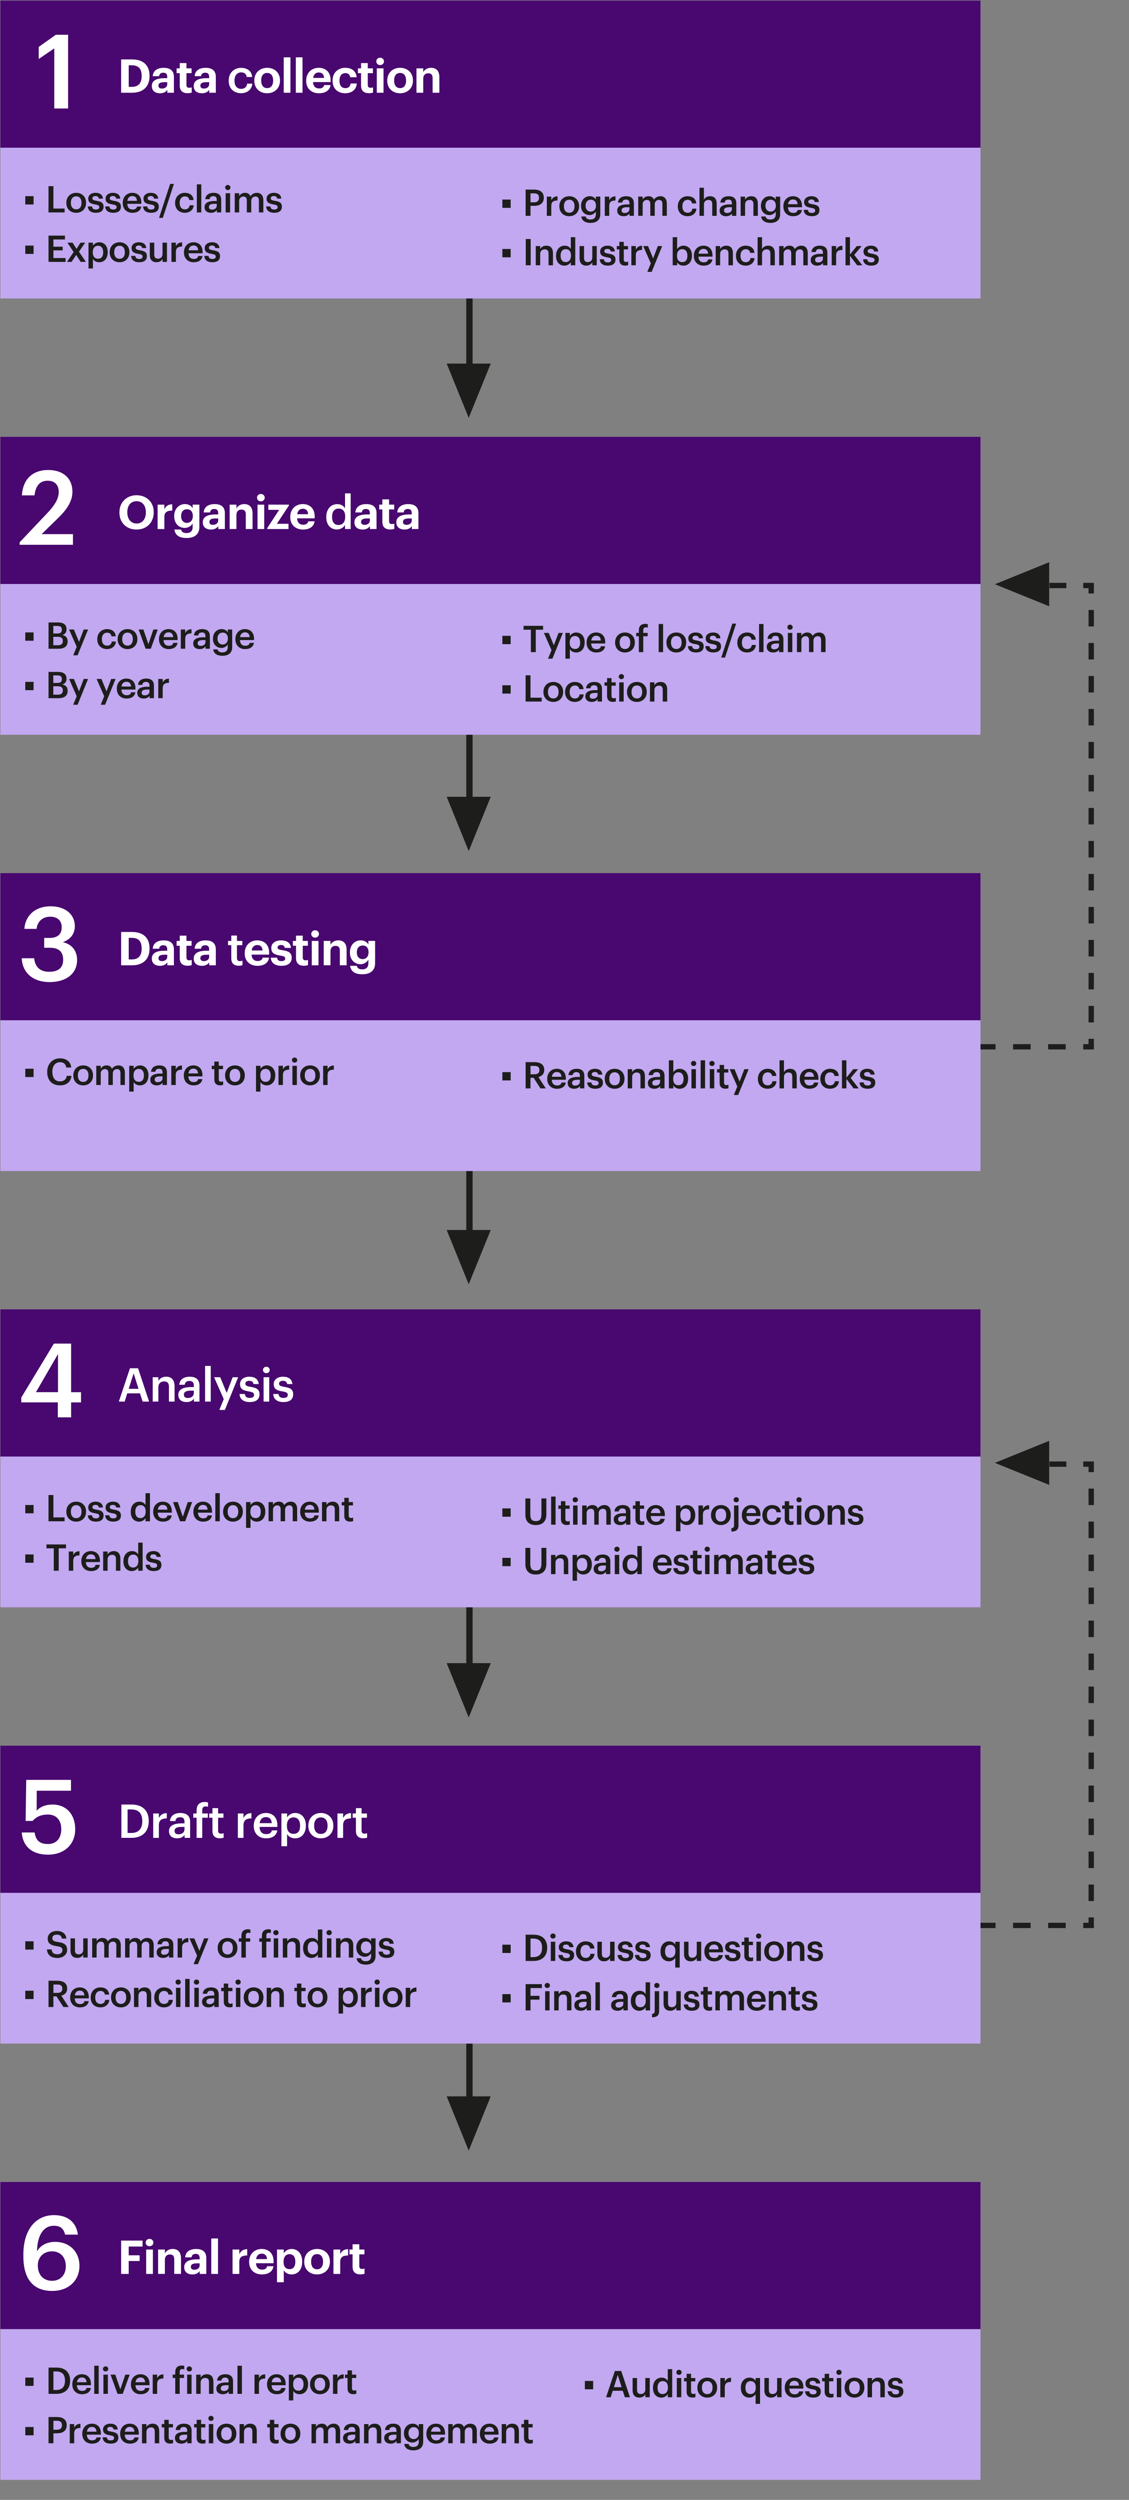 <svg xmlns="http://www.w3.org/2000/svg" id="Layer_2" data-name="Layer 2" viewBox="0 0 900 1992.51"><rect x="0" y="0" width="900" height="1992.51" fill="#808080" stroke="none"/><defs><style>.cls-1{stroke-dasharray:13.15 13.15}.cls-1,.cls-2,.cls-3,.cls-4,.cls-5{fill:none}.cls-1,.cls-2,.cls-3,.cls-5{stroke:#1d1d1b;stroke-miterlimit:10;stroke-width:4.24px}.cls-6{fill:#fff}.cls-3{stroke-dasharray:13.46 13.46}.cls-7{fill:#c2a8f0}.cls-8{fill:#1d1d1b}.cls-5{stroke-dasharray:13.98 13.98}.cls-9{fill:#48086f}</style></defs><g><path d="M376.74 234.32v71.84h-5.04v-71.84z" class="cls-8"/><path d="m391.2 289.8-17.56 43.27-17.56-43.27h35.12z" class="cls-8"/></g><g><path d="M376.74 579.59v71.84h-5.04v-71.84z" class="cls-8"/><path d="m391.2 635.07-17.56 43.27-17.56-43.27h35.12z" class="cls-8"/></g><g><path d="M376.75 924.85v71.84h-5.04v-71.84z" class="cls-8"/><path d="m391.2 980.34-17.56 43.26-17.56-43.26h35.12z" class="cls-8"/></g><g><path d="M376.75 1270.12v71.84h-5.04v-71.84z" class="cls-8"/><path d="m391.2 1325.6-17.56 43.27-17.56-43.27h35.12z" class="cls-8"/></g><g><path d="M376.74 1615.39v71.84h-5.04v-71.84z" class="cls-8"/><path d="m391.2 1670.87-17.56 43.27-17.56-43.27h35.12z" class="cls-8"/></g><path d="m836.37 483.22-43.27-17.56 43.27-17.56v35.12z" class="cls-8"/><g><path d="M816.77 466.67h6.36" class="cls-2"/><path d="M836.6 466.67h20.19" class="cls-3"/><path d="M863.52 466.67h6.36v6.35" class="cls-2"/><path d="M869.88 486.17v335.24" class="cls-1"/><path d="M869.88 827.99v6.35h-6.36" class="cls-2"/><path d="M849.54 834.34h-76.88" class="cls-5"/><path d="M765.67 834.34h-6.36" class="cls-2"/></g><path d="m836.37 1183.52-43.27-17.56 43.27-17.56v35.12z" class="cls-8"/><g><path d="M816.77 1166.96h6.36" class="cls-2"/><path d="M836.6 1166.96h20.19" class="cls-3"/><path d="M863.52 1166.96h6.36v6.36" class="cls-2"/><path d="M869.88 1186.47v335.24" class="cls-1"/><path d="M869.88 1528.28v6.36h-6.36" class="cls-2"/><path d="M849.54 1534.64h-76.88" class="cls-5"/><path d="M765.67 1534.64h-6.36" class="cls-2"/></g><g><path d="M.28.43h781.34v237.46H.28z" class="cls-7"/><g><path d="M18.28 146.93h330.11v77.02H18.28z" class="cls-4"/><path d="M26.77 156.33v6.63h-6.62v-6.62h6.62ZM38.68 148.39h3.89v17.83h8.93v3.1H38.67v-20.94ZM52.88 161.83v-.23c0-4.74 3.37-7.91 7.88-7.91s7.85 3.13 7.85 7.82v.23c0 4.77-3.37 7.88-7.88 7.88s-7.85-3.13-7.85-7.79Zm12.09-.06v-.21c0-3.16-1.58-5.09-4.22-5.09s-4.25 1.9-4.25 5.07v.23c0 3.13 1.55 5.09 4.25 5.09s4.22-1.96 4.22-5.09ZM70.01 164.55h3.34c.18 1.55.97 2.46 3.04 2.46 1.9 0 2.75-.67 2.75-1.96s-1.03-1.73-3.28-2.11c-4.04-.64-5.53-1.79-5.53-4.66 0-3.07 2.87-4.6 5.74-4.6 3.13 0 5.62 1.17 6 4.63h-3.28c-.29-1.41-1.08-2.05-2.72-2.05-1.52 0-2.43.73-2.43 1.82s.73 1.55 3.16 1.96c3.6.56 5.74 1.43 5.74 4.68s-2.2 4.89-6.12 4.89-6.27-1.82-6.41-5.07ZM83.85 164.55h3.34c.18 1.55.97 2.46 3.04 2.46 1.9 0 2.75-.67 2.75-1.96s-1.03-1.73-3.28-2.11c-4.04-.64-5.53-1.79-5.53-4.66 0-3.07 2.87-4.6 5.74-4.6 3.13 0 5.62 1.17 6 4.63h-3.28c-.29-1.41-1.08-2.05-2.72-2.05-1.52 0-2.43.73-2.43 1.82s.73 1.55 3.16 1.96c3.6.56 5.74 1.43 5.74 4.68s-2.2 4.89-6.12 4.89-6.27-1.82-6.41-5.07ZM97.85 161.83v-.23c0-4.74 3.25-7.91 7.61-7.91 3.81 0 7.23 2.25 7.23 7.73v1.03h-11.22c.12 2.9 1.58 4.54 4.22 4.54 2.14 0 3.25-.85 3.51-2.34h3.43c-.5 3.22-3.1 4.98-7.03 4.98-4.51 0-7.76-2.96-7.76-7.79Zm11.33-1.76c-.18-2.64-1.52-3.81-3.72-3.81s-3.57 1.43-3.92 3.81h7.64ZM114.06 164.55h3.34c.18 1.55.97 2.46 3.04 2.46 1.9 0 2.75-.67 2.75-1.96s-1.03-1.73-3.28-2.11c-4.04-.64-5.53-1.79-5.53-4.66 0-3.07 2.87-4.6 5.74-4.6 3.13 0 5.62 1.17 6 4.63h-3.28c-.29-1.41-1.08-2.05-2.72-2.05-1.52 0-2.43.73-2.43 1.82s.73 1.55 3.16 1.96c3.6.56 5.74 1.43 5.74 4.68s-2.2 4.89-6.12 4.89-6.27-1.82-6.41-5.07ZM135.61 146.6h3.02l-8.84 27.06h-2.99l8.81-27.06ZM139.59 161.86v-.23c0-4.86 3.46-7.94 7.73-7.94 3.4 0 6.59 1.52 7 5.74h-3.43c-.29-2.05-1.64-2.9-3.51-2.9-2.43 0-4.16 1.87-4.16 5.04v.23c0 3.34 1.64 5.09 4.25 5.09 1.87 0 3.48-1.11 3.69-3.28h3.25c-.26 3.51-2.93 6-7.09 6-4.39 0-7.73-2.87-7.73-7.76ZM156.92 146.92h3.54v22.4h-3.54v-22.4ZM163.04 165.08c0-3.57 3.46-4.86 7.85-4.86h1.9v-.79c0-2.05-.7-3.07-2.78-3.07-1.84 0-2.75.88-2.93 2.4h-3.43c.29-3.57 3.13-5.07 6.56-5.07s6.12 1.41 6.12 5.59v10.04h-3.48v-1.87c-1 1.32-2.34 2.17-4.68 2.17-2.81 0-5.12-1.35-5.12-4.54Zm9.75-1.11v-1.52h-1.82c-2.69 0-4.42.61-4.42 2.49 0 1.29.7 2.14 2.46 2.14 2.17 0 3.78-1.14 3.78-3.1ZM179.49 149.47c0-1.17.94-2.05 2.11-2.05s2.11.88 2.11 2.05-.94 2.02-2.11 2.02-2.11-.88-2.11-2.02Zm.39 4.54h3.54v15.31h-3.54v-15.31ZM187.11 154.01h3.54v2.34c.73-1.43 2.4-2.67 4.66-2.67 1.99 0 3.57.85 4.33 2.75 1.17-1.9 3.28-2.75 5.18-2.75 2.81 0 5.1 1.73 5.1 5.94v9.69h-3.54v-9.46c0-2.25-.97-3.22-2.72-3.22s-3.37 1.17-3.37 3.51v9.17h-3.54v-9.46c0-2.25-1-3.22-2.72-3.22s-3.37 1.17-3.37 3.51v9.17h-3.54V154ZM212.19 164.55h3.34c.18 1.55.97 2.46 3.04 2.46 1.9 0 2.75-.67 2.75-1.96s-1.03-1.73-3.28-2.11c-4.04-.64-5.53-1.79-5.53-4.66 0-3.07 2.87-4.6 5.74-4.6 3.13 0 5.62 1.17 6 4.63h-3.28c-.29-1.41-1.08-2.05-2.72-2.05-1.52 0-2.43.73-2.43 1.82s.73 1.55 3.16 1.96c3.6.56 5.74 1.43 5.74 4.68s-2.2 4.89-6.12 4.89-6.27-1.82-6.41-5.07ZM26.77 195.74v6.63h-6.62v-6.62h6.62ZM38.68 187.8h13.09v3.08h-9.19v5.74h7.38v2.93h-7.38v6.12h9.69v3.07H38.68V187.8ZM58.71 200.89l-4.98-7.47h4.1l3.19 4.95 3.16-4.95h3.72l-4.95 7.2 5.48 8.11H64.3l-3.57-5.53-3.66 5.53h-3.69l5.33-7.85ZM70.54 193.42h3.54v2.46c.85-1.46 2.75-2.78 5.01-2.78 3.84 0 6.79 2.84 6.79 7.79v.23c0 4.92-2.84 7.91-6.79 7.91-2.43 0-4.19-1.2-5.01-2.69v7.64h-3.54v-20.56Zm11.71 7.76v-.23c0-3.4-1.76-5.07-4.07-5.07-2.46 0-4.22 1.67-4.22 5.07v.23c0 3.43 1.67 5.04 4.25 5.04s4.04-1.76 4.04-5.04ZM87.43 201.24v-.23c0-4.74 3.37-7.91 7.88-7.91s7.85 3.13 7.85 7.82v.23c0 4.77-3.37 7.88-7.88 7.88s-7.85-3.13-7.85-7.79Zm12.09-.06v-.21c0-3.16-1.58-5.09-4.22-5.09s-4.25 1.9-4.25 5.07v.23c0 3.13 1.55 5.09 4.25 5.09s4.22-1.96 4.22-5.09ZM104.55 203.96h3.34c.18 1.55.97 2.46 3.04 2.46 1.9 0 2.75-.67 2.75-1.96s-1.03-1.73-3.28-2.11c-4.04-.64-5.53-1.79-5.53-4.66 0-3.07 2.87-4.6 5.74-4.6 3.13 0 5.62 1.17 6 4.63h-3.28c-.29-1.41-1.08-2.05-2.72-2.05-1.52 0-2.43.73-2.43 1.82s.73 1.55 3.16 1.96c3.6.56 5.74 1.43 5.74 4.68s-2.2 4.89-6.12 4.89-6.27-1.82-6.41-5.07ZM119.42 203.23v-9.81h3.54v9.4c0 2.31.97 3.37 3.02 3.37 1.9 0 3.57-1.23 3.57-3.66v-9.11h3.54v15.31h-3.54v-2.4c-.76 1.49-2.37 2.69-4.86 2.69-3.02 0-5.27-1.73-5.27-5.8ZM136.67 193.42h3.54v2.87c.97-1.93 2.4-3.08 4.98-3.1v3.31c-3.1.03-4.98 1.02-4.98 4.27v7.96h-3.54v-15.31ZM146.65 201.24v-.23c0-4.74 3.25-7.91 7.61-7.91 3.81 0 7.23 2.25 7.23 7.73v1.03h-11.22c.12 2.9 1.58 4.54 4.22 4.54 2.14 0 3.25-.85 3.51-2.34h3.43c-.5 3.22-3.1 4.98-7.03 4.98-4.51 0-7.76-2.96-7.76-7.79Zm11.33-1.76c-.18-2.64-1.52-3.81-3.72-3.81s-3.57 1.43-3.92 3.81h7.64ZM162.87 203.96h3.34c.18 1.55.97 2.46 3.04 2.46 1.9 0 2.75-.67 2.75-1.96s-1.03-1.73-3.28-2.11c-4.04-.64-5.53-1.79-5.53-4.66 0-3.07 2.87-4.6 5.74-4.6 3.13 0 5.62 1.17 6 4.63h-3.28c-.29-1.41-1.08-2.05-2.72-2.05-1.52 0-2.43.73-2.43 1.82s.73 1.55 3.16 1.96c3.6.56 5.74 1.43 5.74 4.68s-2.2 4.89-6.12 4.89-6.27-1.82-6.41-5.07Z" class="cls-8"/></g><path d="M.28.43h781.34v117.29H.28z" class="cls-9"/><g><path d="M93.72 45.5H456.2v52.1H93.72z" class="cls-4"/><path d="M96.58 47.36h8.69c9.33 0 13.93 5.05 13.93 13v.3c0 7.95-4.64 13.26-13.97 13.26h-8.66V47.35Zm8.47 21.88c5.35 0 7.88-3.01 7.88-8.51v-.3c0-5.46-2.34-8.4-7.95-8.4h-2.38v17.2h2.45ZM121.02 68.54c0-4.53 4.16-6.24 10.11-6.24h2.19v-.78c0-2.3-.71-3.57-3.16-3.57-2.12 0-3.08 1.08-3.31 2.75h-5.09c.33-4.61 3.98-6.65 8.73-6.65s8.14 1.93 8.14 7.21v12.67h-5.24v-2.34c-1.11 1.56-2.82 2.75-5.87 2.75-3.53 0-6.5-1.71-6.5-5.8Zm12.3-1.41V65.5h-2.08c-3.12 0-4.94.67-4.94 2.75 0 1.41.85 2.34 2.82 2.34 2.38 0 4.2-1.3 4.2-3.46ZM143.28 68.17v-9.85h-2.49v-3.83h2.49v-4.2h5.35v4.2h4.09v3.83h-4.09v9.36c0 1.56.78 2.3 2.16 2.3.82 0 1.41-.11 2.04-.37v4.16c-.74.26-1.82.52-3.27.52-4.09 0-6.28-2.08-6.28-6.13ZM154.43 68.54c0-4.53 4.16-6.24 10.11-6.24h2.19v-.78c0-2.3-.71-3.57-3.16-3.57-2.12 0-3.08 1.08-3.31 2.75h-5.09c.33-4.61 3.98-6.65 8.73-6.65s8.14 1.93 8.14 7.21v12.67h-5.24v-2.34c-1.11 1.56-2.82 2.75-5.87 2.75-3.53 0-6.5-1.71-6.5-5.8Zm12.3-1.41V65.5h-2.08c-3.12 0-4.94.67-4.94 2.75 0 1.41.85 2.34 2.82 2.34 2.38 0 4.2-1.3 4.2-3.46ZM182.33 64.45v-.3c0-6.17 4.38-10.07 9.81-10.07 4.31 0 8.36 1.93 8.88 7.28h-4.35c-.37-2.6-2.08-3.68-4.46-3.68-3.08 0-5.28 2.38-5.28 6.39v.3c0 4.24 2.08 6.46 5.39 6.46 2.38 0 4.42-1.41 4.68-4.16h4.12c-.33 4.46-3.71 7.62-8.99 7.62-5.57 0-9.81-3.64-9.81-9.85ZM202.73 64.41v-.3c0-6.09 4.42-10.07 10.25-10.07s10.22 3.9 10.22 9.96v.3c0 6.13-4.42 10.03-10.25 10.03s-10.22-3.86-10.22-9.92Zm15.01-.07v-.26c0-3.72-1.75-5.95-4.76-5.95s-4.76 2.16-4.76 5.87v.3c0 3.72 1.71 5.94 4.76 5.94s4.76-2.23 4.76-5.91ZM226.18 45.69h5.35v28.24h-5.35V45.69ZM235.8 45.69h5.35v28.24h-5.35V45.69ZM244.09 64.45v-.3c0-6.13 4.35-10.11 9.99-10.11 5.02 0 9.47 2.94 9.47 9.88v1.49h-14.01c.15 3.23 1.9 5.09 4.83 5.09 2.49 0 3.72-1.08 4.05-2.71h5.09c-.63 4.2-3.98 6.54-9.29 6.54-5.87 0-10.14-3.68-10.14-9.88Zm14.23-2.34c-.19-2.94-1.67-4.35-4.24-4.35-2.42 0-4.05 1.6-4.46 4.35h8.69ZM265.12 64.45v-.3c0-6.28 4.5-10.11 10.03-10.11 4.5 0 8.66 1.97 9.14 7.54h-5.09c-.37-2.27-1.75-3.31-3.94-3.31-2.79 0-4.64 2.08-4.64 5.8v.3c0 3.9 1.75 5.91 4.76 5.91 2.16 0 3.9-1.26 4.16-3.75h4.87c-.3 4.61-3.64 7.8-9.29 7.8s-10-3.53-10-9.88ZM287.82 68.17v-9.85h-2.49v-3.83h2.49v-4.2h5.35v4.2h4.09v3.83h-4.09v9.36c0 1.56.78 2.3 2.15 2.3.82 0 1.41-.11 2.04-.37v4.16c-.74.26-1.82.52-3.27.52-4.09 0-6.28-2.08-6.28-6.13ZM299.97 48.92c0-1.67 1.34-2.93 3.05-2.93s3.08 1.26 3.08 2.93-1.34 2.94-3.08 2.94-3.05-1.26-3.05-2.94Zm.41 5.57h5.35v19.43h-5.35V54.49ZM308.7 64.41v-.3c0-6.09 4.42-10.07 10.25-10.07s10.22 3.9 10.22 9.96v.3c0 6.13-4.42 10.03-10.25 10.03s-10.22-3.86-10.22-9.92Zm15.01-.07v-.26c0-3.72-1.75-5.95-4.76-5.95s-4.76 2.16-4.76 5.87v.3c0 3.72 1.71 5.94 4.76 5.94s4.76-2.23 4.76-5.91ZM332 54.49h5.39v3.08c.97-1.93 3.08-3.53 6.32-3.53 3.83 0 6.54 2.3 6.54 7.5v12.37h-5.39V62.32c0-2.64-1.04-3.9-3.42-3.9s-4.05 1.41-4.05 4.27v11.22H332V54.48Z" class="cls-6"/></g><g><path d="M28.22 23.6h79.59v90.22H28.22z" class="cls-4"/><path d="m43.27 38.55-12.41 8.47V37.4l13.64-9.7h9.78v58.77H43.27V38.55Z" class="cls-6"/></g><g><path d="M407.09 159.04v6.63h-6.62v-6.62h6.62ZM419 151.1h6.73c4.69 0 7.76 2.08 7.76 6.47v.12c0 4.42-3.19 6.38-7.67 6.38h-2.93v7.96H419v-20.94Zm6.73 10.16c2.58 0 3.95-1.26 3.95-3.57v-.12c0-2.49-1.46-3.46-3.95-3.46h-2.84v7.14h2.84ZM435.92 156.72h3.54v2.87c.97-1.93 2.4-3.08 4.98-3.1v3.31c-3.1.03-4.98 1.02-4.98 4.27v7.96h-3.54v-15.31ZM445.9 164.54v-.23c0-4.74 3.37-7.91 7.88-7.91s7.85 3.13 7.85 7.82v.23c0 4.77-3.37 7.88-7.88 7.88s-7.85-3.13-7.85-7.79Zm12.1-.06v-.21c0-3.16-1.58-5.09-4.22-5.09s-4.25 1.9-4.25 5.07v.23c0 3.13 1.55 5.09 4.25 5.09s4.22-1.96 4.22-5.09ZM463.35 172.56h3.57c.29 1.52 1.46 2.4 3.78 2.4 2.75 0 4.28-1.38 4.28-4.13v-2.25c-.85 1.46-2.75 2.84-5.01 2.84-3.84 0-6.79-2.87-6.79-7.29v-.21c0-4.3 2.93-7.53 6.88-7.53 2.52 0 4.04 1.14 4.92 2.67v-2.34h3.54v14.17c-.03 4.51-3.04 6.76-7.79 6.76s-6.97-2.17-7.38-5.09Zm11.74-8.55v-.21c0-2.9-1.58-4.63-4.13-4.63s-4.16 1.9-4.16 4.68v.23c0 2.84 1.76 4.6 4.04 4.6 2.46 0 4.25-1.76 4.25-4.69ZM482.12 156.72h3.54v2.87c.97-1.93 2.4-3.08 4.98-3.1v3.31c-3.1.03-4.98 1.02-4.98 4.27v7.96h-3.54v-15.31ZM492.01 167.79c0-3.57 3.46-4.86 7.85-4.86h1.9v-.79c0-2.05-.7-3.07-2.78-3.07-1.84 0-2.75.88-2.93 2.4h-3.43c.29-3.57 3.13-5.07 6.56-5.07s6.12 1.41 6.12 5.59v10.04h-3.48v-1.87c-1 1.32-2.34 2.17-4.68 2.17-2.81 0-5.12-1.35-5.12-4.54Zm9.75-1.12v-1.52h-1.82c-2.69 0-4.42.61-4.42 2.49 0 1.29.7 2.14 2.46 2.14 2.17 0 3.78-1.14 3.78-3.1ZM508.76 156.72h3.54v2.34c.73-1.43 2.4-2.67 4.66-2.67 1.99 0 3.57.85 4.33 2.75 1.17-1.9 3.28-2.75 5.18-2.75 2.81 0 5.1 1.73 5.1 5.94v9.69h-3.54v-9.46c0-2.25-.97-3.22-2.72-3.22s-3.37 1.17-3.37 3.51v9.17h-3.54v-9.46c0-2.25-1-3.22-2.72-3.22s-3.37 1.17-3.37 3.51v9.17h-3.54v-15.31ZM540.34 164.57v-.23c0-4.86 3.46-7.94 7.73-7.94 3.4 0 6.59 1.52 7 5.74h-3.43c-.29-2.05-1.64-2.9-3.51-2.9-2.43 0-4.16 1.87-4.16 5.04v.23c0 3.34 1.64 5.09 4.25 5.09 1.87 0 3.48-1.11 3.69-3.28h3.25c-.26 3.51-2.93 6-7.09 6-4.39 0-7.73-2.87-7.73-7.76ZM557.59 149.63h3.54v9.52c.73-1.49 2.43-2.75 4.95-2.75 3.08 0 5.24 1.79 5.24 6v9.63h-3.54v-9.31c0-2.31-.94-3.37-3.04-3.37-1.99 0-3.6 1.23-3.6 3.66v9.02h-3.54v-22.4ZM573.66 167.79c0-3.57 3.46-4.86 7.85-4.86h1.9v-.79c0-2.05-.7-3.07-2.78-3.07-1.84 0-2.75.88-2.93 2.4h-3.43c.29-3.57 3.13-5.07 6.56-5.07s6.12 1.41 6.12 5.59v10.04h-3.48v-1.87c-1 1.32-2.34 2.17-4.68 2.17-2.81 0-5.12-1.35-5.12-4.54Zm9.75-1.12v-1.52h-1.82c-2.69 0-4.42.61-4.42 2.49 0 1.29.7 2.14 2.46 2.14 2.17 0 3.78-1.14 3.78-3.1ZM590.4 156.72h3.54v2.43c.73-1.49 2.43-2.75 4.95-2.75 3.08 0 5.24 1.79 5.24 6v9.63h-3.54v-9.31c0-2.31-.94-3.37-3.04-3.37-1.99 0-3.6 1.23-3.6 3.66v9.02h-3.54v-15.31ZM606.74 172.56h3.57c.29 1.52 1.46 2.4 3.78 2.4 2.75 0 4.28-1.38 4.28-4.13v-2.25c-.85 1.46-2.75 2.84-5.01 2.84-3.84 0-6.79-2.87-6.79-7.29v-.21c0-4.3 2.93-7.53 6.88-7.53 2.52 0 4.04 1.14 4.92 2.67v-2.34h3.54v14.17c-.03 4.51-3.04 6.76-7.79 6.76s-6.97-2.17-7.38-5.09Zm11.74-8.55v-.21c0-2.9-1.58-4.63-4.13-4.63s-4.16 1.9-4.16 4.68v.23c0 2.84 1.76 4.6 4.04 4.6 2.46 0 4.25-1.76 4.25-4.69ZM624.48 164.54v-.23c0-4.74 3.25-7.91 7.61-7.91 3.81 0 7.23 2.25 7.23 7.73v1.03h-11.21c.12 2.9 1.58 4.54 4.22 4.54 2.14 0 3.25-.85 3.51-2.34h3.43c-.5 3.22-3.1 4.98-7.03 4.98-4.51 0-7.76-2.96-7.76-7.79Zm11.33-1.76c-.18-2.64-1.52-3.81-3.72-3.81s-3.57 1.43-3.92 3.81h7.64ZM640.7 167.26h3.34c.18 1.55.97 2.46 3.04 2.46 1.9 0 2.75-.67 2.75-1.96s-1.03-1.73-3.28-2.11c-4.04-.64-5.53-1.79-5.53-4.66 0-3.07 2.87-4.6 5.74-4.6 3.13 0 5.62 1.17 6 4.63h-3.28c-.29-1.41-1.08-2.05-2.72-2.05-1.52 0-2.43.73-2.43 1.82s.73 1.55 3.16 1.96c3.6.56 5.74 1.43 5.74 4.68s-2.2 4.89-6.12 4.89-6.27-1.82-6.41-5.07ZM407.09 198.45v6.63h-6.62v-6.62h6.62ZM419.12 190.5h3.92v20.94h-3.92V190.5ZM427.08 196.13h3.54v2.43c.73-1.49 2.43-2.75 4.95-2.75 3.08 0 5.24 1.79 5.24 6v9.63h-3.54v-9.31c0-2.31-.94-3.37-3.04-3.37-1.99 0-3.6 1.23-3.6 3.66v9.02h-3.54v-15.31ZM443.27 204.03v-.23c0-4.89 2.9-7.99 6.88-7.99 2.49 0 4.04 1.14 4.89 2.67v-9.43h3.54v22.4h-3.54v-2.58c-.82 1.52-2.78 2.87-5.04 2.87-3.84 0-6.74-2.72-6.74-7.7Zm11.89-.17v-.23c0-3.37-1.55-5.04-4.13-5.04s-4.13 1.82-4.13 5.12v.23c0 3.37 1.7 4.98 3.98 4.98 2.46 0 4.28-1.64 4.28-5.07ZM462.03 205.94v-9.81h3.54v9.4c0 2.31.97 3.37 3.02 3.37 1.9 0 3.57-1.23 3.57-3.66v-9.11h3.54v15.31h-3.54v-2.4c-.76 1.49-2.37 2.69-4.86 2.69-3.02 0-5.27-1.73-5.27-5.8ZM478.1 206.67h3.34c.18 1.55.97 2.46 3.04 2.46 1.9 0 2.75-.67 2.75-1.96s-1.03-1.73-3.28-2.11c-4.04-.64-5.53-1.79-5.53-4.66 0-3.07 2.87-4.6 5.74-4.6 3.13 0 5.62 1.17 6 4.63h-3.28c-.29-1.41-1.08-2.05-2.72-2.05-1.52 0-2.43.73-2.43 1.82s.73 1.55 3.16 1.96c3.6.56 5.74 1.43 5.74 4.68s-2.2 4.89-6.12 4.89-6.27-1.82-6.41-5.07ZM493.71 207.17v-8.37h-2.05v-2.67h2.05v-3.37h3.54v3.37h3.37v2.67h-3.37v8.05c0 1.35.64 1.96 1.76 1.96.7 0 1.23-.09 1.73-.29v2.81c-.56.21-1.32.38-2.4.38-3.04 0-4.63-1.64-4.63-4.54ZM503.31 196.13h3.54V199c.97-1.93 2.4-3.08 4.98-3.1v3.31c-3.1.03-4.98 1.02-4.98 4.27v7.96h-3.54v-15.31ZM518.8 209.89l-6.06-13.76h3.84l4.07 9.87 3.75-9.87h3.46l-8.35 20.56h-3.48l2.78-6.79ZM539.79 208.98v2.46h-3.54v-22.4h3.54v9.55c.85-1.46 2.75-2.78 5.01-2.78 3.84 0 6.79 2.84 6.79 7.79v.23c0 4.92-2.84 7.91-6.79 7.91-2.43 0-4.19-1.2-5.01-2.75Zm8.17-5.09v-.23c0-3.4-1.76-5.07-4.07-5.07-2.46 0-4.22 1.67-4.22 5.07v.23c0 3.43 1.67 5.04 4.25 5.04s4.04-1.76 4.04-5.04ZM553.13 203.94v-.23c0-4.74 3.25-7.91 7.61-7.91 3.81 0 7.23 2.25 7.23 7.73v1.03h-11.22c.12 2.9 1.58 4.54 4.22 4.54 2.14 0 3.25-.85 3.51-2.34h3.43c-.5 3.22-3.1 4.98-7.03 4.98-4.51 0-7.76-2.96-7.76-7.79Zm11.34-1.75c-.18-2.64-1.52-3.81-3.72-3.81s-3.57 1.43-3.92 3.81h7.64ZM570.52 196.13h3.54v2.43c.73-1.49 2.43-2.75 4.95-2.75 3.08 0 5.24 1.79 5.24 6v9.63h-3.54v-9.31c0-2.31-.94-3.37-3.04-3.37-1.99 0-3.6 1.23-3.6 3.66v9.02h-3.54v-15.31ZM586.68 203.97v-.23c0-4.86 3.46-7.94 7.73-7.94 3.4 0 6.59 1.52 7 5.74h-3.43c-.29-2.05-1.64-2.9-3.51-2.9-2.43 0-4.16 1.87-4.16 5.04v.23c0 3.34 1.64 5.09 4.25 5.09 1.87 0 3.48-1.11 3.69-3.28h3.25c-.26 3.51-2.93 6-7.09 6-4.39 0-7.73-2.87-7.73-7.76ZM603.93 189.04h3.54v9.52c.73-1.49 2.43-2.75 4.95-2.75 3.08 0 5.24 1.79 5.24 6v9.63h-3.54v-9.31c0-2.31-.94-3.37-3.04-3.37-1.99 0-3.6 1.23-3.6 3.66v9.02h-3.54v-22.4ZM621.11 196.13h3.54v2.34c.73-1.43 2.4-2.67 4.66-2.67 1.99 0 3.57.85 4.33 2.75 1.17-1.9 3.28-2.75 5.18-2.75 2.81 0 5.1 1.73 5.1 5.94v9.69h-3.54v-9.46c0-2.25-.97-3.22-2.72-3.22s-3.37 1.17-3.37 3.51v9.17h-3.54v-9.46c0-2.25-1-3.22-2.72-3.22s-3.37 1.17-3.37 3.51v9.17h-3.54v-15.31ZM646.26 207.19c0-3.57 3.46-4.86 7.85-4.86h1.9v-.79c0-2.05-.7-3.07-2.78-3.07-1.84 0-2.75.88-2.93 2.4h-3.43c.29-3.57 3.13-5.07 6.56-5.07s6.12 1.41 6.12 5.59v10.04h-3.48v-1.87c-1 1.32-2.34 2.17-4.68 2.17-2.81 0-5.12-1.35-5.12-4.54Zm9.75-1.11v-1.52h-1.82c-2.69 0-4.42.61-4.42 2.49 0 1.29.7 2.14 2.46 2.14 2.17 0 3.78-1.14 3.78-3.1ZM663 196.13h3.54V199c.97-1.93 2.4-3.08 4.98-3.1v3.31c-3.1.03-4.98 1.02-4.98 4.27v7.96H663v-15.31ZM674.01 189.04h3.54v13.82l5.48-6.74h3.87l-5.94 7.03 6.44 8.29h-4.1l-5.74-7.53v7.53h-3.54v-22.4ZM688.03 206.67h3.34c.18 1.55.97 2.46 3.04 2.46 1.9 0 2.75-.67 2.75-1.96s-1.03-1.73-3.28-2.11c-4.04-.64-5.53-1.79-5.53-4.66 0-3.07 2.87-4.6 5.74-4.6 3.13 0 5.62 1.17 6 4.63h-3.28c-.29-1.41-1.08-2.05-2.72-2.05-1.52 0-2.43.73-2.43 1.82s.73 1.55 3.16 1.96c3.6.56 5.74 1.43 5.74 4.68s-2.2 4.89-6.12 4.89-6.27-1.82-6.41-5.07Z" class="cls-8"/></g></g><g><path d="M.28 348.17h781.34v237.46H.28z" class="cls-7"/><g><path d="M18.28 494.66h330.11v77.02H18.28z" class="cls-4"/><path d="M26.77 504.06v6.63h-6.62v-6.62h6.62ZM38.68 496.12h7.5c4.3 0 6.85 1.64 6.85 5.45v.12c0 2.08-.94 3.72-3.31 4.45 2.84.62 4.19 2.17 4.19 4.95v.12c0 3.89-2.58 5.86-7.17 5.86h-8.05v-20.94Zm7.03 8.81c2.58 0 3.57-.94 3.57-3.07v-.12c0-1.99-1.14-2.84-3.63-2.84h-3.16v6.03h3.22Zm.56 9.35c2.61 0 3.81-1.17 3.81-3.34v-.12c0-2.17-1.2-3.25-4.07-3.25H42.5v6.71h3.78ZM61.14 515.51l-6.06-13.76h3.84l4.07 9.87 3.75-9.87h3.46l-8.35 20.56h-3.48l2.78-6.79ZM77.56 509.59v-.23c0-4.86 3.46-7.94 7.73-7.94 3.4 0 6.59 1.52 7 5.74h-3.43c-.29-2.05-1.64-2.9-3.51-2.9-2.43 0-4.16 1.87-4.16 5.04v.23c0 3.34 1.64 5.09 4.25 5.09 1.87 0 3.48-1.11 3.69-3.28h3.25c-.26 3.51-2.93 6-7.09 6-4.39 0-7.73-2.87-7.73-7.76ZM93.78 509.56v-.23c0-4.74 3.37-7.91 7.88-7.91s7.85 3.13 7.85 7.82v.23c0 4.77-3.37 7.88-7.88 7.88s-7.85-3.13-7.85-7.79Zm12.09-.06v-.21c0-3.16-1.58-5.09-4.22-5.09s-4.25 1.9-4.25 5.07v.23c0 3.13 1.55 5.09 4.25 5.09s4.22-1.96 4.22-5.09ZM110.49 501.74h3.81l4.01 11.68 3.95-11.68h3.49l-5.53 15.31h-4.13l-5.59-15.31ZM126.74 509.56v-.23c0-4.74 3.25-7.91 7.61-7.91 3.81 0 7.23 2.25 7.23 7.73v1.03h-11.21c.12 2.9 1.58 4.54 4.22 4.54 2.14 0 3.25-.85 3.51-2.34h3.43c-.5 3.22-3.1 4.98-7.03 4.98-4.51 0-7.76-2.96-7.76-7.79Zm11.33-1.75c-.18-2.64-1.52-3.81-3.72-3.81s-3.57 1.43-3.92 3.81h7.64ZM144.13 501.74h3.54v2.87c.97-1.93 2.4-3.08 4.98-3.1v3.31c-3.1.03-4.98 1.02-4.98 4.27v7.96h-3.54v-15.31ZM154.02 512.81c0-3.57 3.46-4.86 7.85-4.86h1.9v-.79c0-2.05-.7-3.07-2.78-3.07-1.84 0-2.75.88-2.93 2.4h-3.43c.29-3.57 3.13-5.07 6.56-5.07s6.12 1.41 6.12 5.59v10.04h-3.48v-1.87c-1 1.32-2.34 2.17-4.68 2.17-2.81 0-5.12-1.35-5.12-4.54Zm9.76-1.11v-1.52h-1.82c-2.69 0-4.42.61-4.42 2.49 0 1.29.7 2.14 2.46 2.14 2.17 0 3.78-1.14 3.78-3.1ZM169.92 517.59h3.57c.29 1.52 1.46 2.4 3.78 2.4 2.75 0 4.28-1.38 4.28-4.13v-2.25c-.85 1.46-2.75 2.84-5.01 2.84-3.84 0-6.79-2.87-6.79-7.29v-.21c0-4.3 2.93-7.53 6.88-7.53 2.52 0 4.04 1.14 4.92 2.67v-2.34h3.54v14.17c-.03 4.51-3.04 6.76-7.79 6.76s-6.97-2.17-7.38-5.09Zm11.74-8.56v-.21c0-2.9-1.58-4.63-4.13-4.63s-4.16 1.9-4.16 4.68v.23c0 2.84 1.76 4.6 4.04 4.6 2.46 0 4.25-1.76 4.25-4.69ZM187.66 509.56v-.23c0-4.74 3.25-7.91 7.61-7.91 3.81 0 7.23 2.25 7.23 7.73v1.03h-11.22c.12 2.9 1.58 4.54 4.22 4.54 2.14 0 3.25-.85 3.51-2.34h3.43c-.5 3.22-3.1 4.98-7.03 4.98-4.51 0-7.76-2.96-7.76-7.79Zm11.33-1.75c-.18-2.64-1.52-3.81-3.72-3.81s-3.57 1.43-3.92 3.81h7.64ZM26.77 543.47v6.63h-6.62v-6.62h6.62ZM38.68 535.53h7.5c4.3 0 6.85 1.64 6.85 5.45v.12c0 2.08-.94 3.72-3.31 4.45 2.84.62 4.19 2.17 4.19 4.95v.12c0 3.89-2.58 5.86-7.17 5.86h-8.05v-20.94Zm7.03 8.81c2.58 0 3.57-.94 3.57-3.07v-.12c0-1.99-1.14-2.84-3.63-2.84h-3.16v6.03h3.22Zm.56 9.34c2.61 0 3.81-1.17 3.81-3.34v-.12c0-2.17-1.2-3.25-4.07-3.25H42.5v6.71h3.78ZM61.14 554.91l-6.06-13.76h3.84l4.07 9.87 3.75-9.87h3.46l-8.35 20.56h-3.48l2.78-6.79ZM83.06 554.91 77 541.15h3.84l4.07 9.87 3.75-9.87h3.46l-8.35 20.56h-3.48l2.78-6.79ZM93.13 548.97v-.23c0-4.74 3.25-7.91 7.61-7.91 3.81 0 7.23 2.25 7.23 7.73v1.03H96.76c.12 2.9 1.58 4.54 4.22 4.54 2.14 0 3.25-.85 3.51-2.34h3.43c-.5 3.22-3.1 4.98-7.03 4.98-4.51 0-7.76-2.96-7.76-7.79Zm11.34-1.76c-.18-2.64-1.52-3.81-3.72-3.81s-3.57 1.43-3.92 3.81h7.64ZM109.41 552.22c0-3.57 3.46-4.86 7.85-4.86h1.9v-.79c0-2.05-.7-3.07-2.78-3.07-1.84 0-2.75.88-2.93 2.4h-3.43c.29-3.57 3.13-5.07 6.56-5.07s6.12 1.41 6.12 5.59v10.04h-3.48v-1.87c-1 1.32-2.34 2.17-4.68 2.17-2.81 0-5.12-1.35-5.12-4.54Zm9.75-1.11v-1.52h-1.82c-2.69 0-4.42.61-4.42 2.49 0 1.29.7 2.14 2.46 2.14 2.17 0 3.78-1.14 3.78-3.1ZM126.16 541.15h3.54v2.87c.97-1.93 2.4-3.08 4.98-3.1v3.31c-3.1.03-4.98 1.02-4.98 4.27v7.96h-3.54v-15.31Z" class="cls-8"/></g><path d="M.28 348.17h781.34v117.29H.28z" class="cls-9"/><g><path d="M93.72 393.23H456.2v52.1H93.72z" class="cls-4"/><path d="M95.2 408.54v-.3c0-7.91 5.8-13.52 13.67-13.52s13.67 5.39 13.67 13.38v.3c0 7.91-5.42 13.67-13.71 13.67s-13.64-5.76-13.64-13.53Zm21.07-.07v-.3c0-5.17-2.75-8.69-7.39-8.69s-7.39 3.38-7.39 8.73v.3c0 5.42 3.12 8.77 7.47 8.77s7.32-3.46 7.32-8.81ZM125.63 402.23h5.39v3.72c1.23-2.6 3.12-3.98 6.28-4.01v5.02c-3.98-.04-6.28 1.26-6.28 4.98v9.73h-5.39v-19.43ZM139.01 422.07h5.35c.33 1.71 1.56 2.82 4.31 2.82 3.27 0 4.9-1.71 4.9-4.76v-2.94c-1.08 1.9-3.38 3.6-6.24 3.6-4.72 0-8.47-3.53-8.47-9.29v-.26c0-5.57 3.72-9.47 8.55-9.47 3.16 0 5.05 1.38 6.17 3.34v-2.9h5.35v17.91c-.04 5.76-3.86 8.69-10.25 8.69s-9.14-2.75-9.66-6.76Zm14.71-10.63v-.26c0-3.31-1.75-5.31-4.68-5.31s-4.68 2.16-4.68 5.35v.3c0 3.23 1.9 5.24 4.57 5.24 2.82 0 4.79-2.01 4.79-5.31ZM161.64 416.27c0-4.53 4.16-6.24 10.11-6.24h2.19v-.78c0-2.3-.71-3.57-3.16-3.57-2.12 0-3.08 1.08-3.31 2.75h-5.09c.33-4.61 3.98-6.65 8.73-6.65s8.14 1.93 8.14 7.21v12.67h-5.24v-2.34c-1.11 1.56-2.82 2.75-5.87 2.75-3.53 0-6.5-1.71-6.5-5.8Zm12.29-1.41v-1.63h-2.08c-3.12 0-4.94.67-4.94 2.75 0 1.41.85 2.34 2.82 2.34 2.38 0 4.2-1.3 4.2-3.46ZM183.08 402.23h5.39v3.08c.97-1.93 3.08-3.53 6.32-3.53 3.83 0 6.54 2.3 6.54 7.5v12.37h-5.39v-11.59c0-2.64-1.04-3.9-3.42-3.9s-4.05 1.41-4.05 4.27v11.22h-5.39v-19.43ZM204.89 396.65c0-1.67 1.34-2.93 3.05-2.93s3.08 1.26 3.08 2.93-1.34 2.94-3.08 2.94-3.05-1.26-3.05-2.94Zm.4 5.58h5.35v19.43h-5.35v-19.43ZM212.95 421.06l9.59-14.68h-8.62v-4.16h16.42v.67l-9.66 14.6h9.29v4.16h-17.02v-.59ZM231.38 412.18v-.3c0-6.13 4.35-10.11 10-10.11 5.02 0 9.47 2.94 9.47 9.88v1.49h-14.01c.15 3.23 1.9 5.09 4.83 5.09 2.49 0 3.72-1.08 4.05-2.71h5.09c-.63 4.2-3.98 6.54-9.29 6.54-5.87 0-10.14-3.68-10.14-9.88Zm14.23-2.34c-.19-2.94-1.67-4.35-4.24-4.35-2.42 0-4.05 1.6-4.46 4.35h8.69ZM260.1 412.26v-.3c0-6.21 3.68-10.14 8.73-10.14 3.16 0 5.13 1.45 6.21 3.38v-11.96h4.5v28.42h-4.5v-3.27c-1.04 1.93-3.53 3.64-6.39 3.64-4.87 0-8.55-3.46-8.55-9.77Zm15.08-.22v-.3c0-4.27-1.97-6.39-5.24-6.39s-5.24 2.3-5.24 6.5v.3c0 4.27 2.15 6.32 5.05 6.32 3.12 0 5.42-2.08 5.42-6.43ZM282.54 416.27c0-4.53 4.16-6.24 10.11-6.24h2.19v-.78c0-2.3-.71-3.57-3.16-3.57-2.12 0-3.08 1.08-3.31 2.75h-5.09c.33-4.61 3.98-6.65 8.73-6.65s8.14 1.93 8.14 7.21v12.67h-5.24v-2.34c-1.11 1.56-2.82 2.75-5.87 2.75-3.53 0-6.5-1.71-6.5-5.8Zm12.3-1.41v-1.63h-2.08c-3.12 0-4.94.67-4.94 2.75 0 1.41.85 2.34 2.82 2.34 2.38 0 4.2-1.3 4.2-3.46ZM304.8 415.9v-9.85h-2.49v-3.83h2.49v-4.2h5.35v4.2h4.09v3.83h-4.09v9.36c0 1.56.78 2.3 2.16 2.3.82 0 1.41-.11 2.04-.37v4.16c-.74.26-1.82.52-3.27.52-4.09 0-6.28-2.08-6.28-6.13ZM315.94 416.27c0-4.53 4.16-6.24 10.11-6.24h2.19v-.78c0-2.3-.71-3.57-3.16-3.57-2.12 0-3.08 1.08-3.31 2.75h-5.09c.33-4.61 3.98-6.65 8.73-6.65s8.14 1.93 8.14 7.21v12.67h-5.24v-2.34c-1.11 1.56-2.82 2.75-5.87 2.75-3.53 0-6.5-1.71-6.5-5.8Zm12.3-1.41v-1.63h-2.08c-3.12 0-4.94.67-4.94 2.75 0 1.41.85 2.34 2.82 2.34 2.38 0 4.2-1.3 4.2-3.46Z" class="cls-6"/></g><g><path d="M14.43 371.33h79.59v90.22H14.43z" class="cls-4"/><path d="m15.66 432.24 22.19-23.43c5.59-5.92 8.96-11.1 8.96-16.69s-3.12-8.96-8.8-8.96-9.54 3.37-10.52 11.67H17.46c.74-12.82 8.47-20.22 20.88-20.22s19.4 6.99 19.4 17.34c0 7.64-4.52 14.3-11.51 21.04l-13.07 12.74h24.99v8.47H15.66v-1.97Z" class="cls-6"/></g><g><path d="M407.09 506.77v6.63h-6.62v-6.62h6.62ZM423.19 501.9h-5.83v-3.08h15.58v3.08h-5.83v17.86h-3.92V501.9ZM439.64 518.21l-6.06-13.76h3.84l4.07 9.87 3.75-9.87h3.46l-8.35 20.56h-3.48l2.78-6.79ZM450.73 504.45h3.54v2.46c.85-1.46 2.75-2.78 5.01-2.78 3.84 0 6.79 2.84 6.79 7.79v.23c0 4.92-2.84 7.91-6.79 7.91-2.43 0-4.19-1.2-5.01-2.69v7.64h-3.54v-20.56Zm11.72 7.76v-.23c0-3.4-1.76-5.07-4.07-5.07-2.46 0-4.22 1.67-4.22 5.07v.23c0 3.43 1.67 5.04 4.25 5.04s4.04-1.76 4.04-5.04ZM467.62 512.27v-.23c0-4.74 3.25-7.91 7.61-7.91 3.81 0 7.23 2.25 7.23 7.73v1.03h-11.22c.12 2.9 1.58 4.54 4.22 4.54 2.14 0 3.25-.85 3.51-2.34h3.43c-.5 3.22-3.1 4.98-7.03 4.98-4.51 0-7.76-2.96-7.76-7.79Zm11.34-1.76c-.18-2.64-1.52-3.81-3.72-3.81s-3.57 1.43-3.92 3.81h7.64ZM490.34 512.27v-.23c0-4.74 3.37-7.91 7.88-7.91s7.85 3.13 7.85 7.82v.23c0 4.77-3.37 7.88-7.88 7.88s-7.85-3.13-7.85-7.79Zm12.09-.06V512c0-3.16-1.58-5.09-4.22-5.09s-4.25 1.9-4.25 5.07v.23c0 3.13 1.55 5.09 4.25 5.09s4.22-1.96 4.22-5.09ZM509.25 507.12h-2.08v-2.67h2.08v-2.05c0-3.37 1.87-5.18 5.15-5.18.85 0 1.38.09 2.02.29v2.75c-.41-.15-.97-.26-1.61-.26-1.44 0-2.02.94-2.02 2.25v2.2h3.48v2.67h-3.48v12.65h-3.54v-12.65ZM525.06 497.36h3.54v22.4h-3.54v-22.4ZM531.27 512.27v-.23c0-4.74 3.37-7.91 7.88-7.91s7.85 3.13 7.85 7.82v.23c0 4.77-3.37 7.88-7.88 7.88s-7.85-3.13-7.85-7.79Zm12.09-.06V512c0-3.16-1.58-5.09-4.22-5.09s-4.25 1.9-4.25 5.07v.23c0 3.13 1.55 5.09 4.25 5.09s4.22-1.96 4.22-5.09ZM548.39 514.99h3.34c.18 1.55.97 2.46 3.04 2.46 1.9 0 2.75-.67 2.75-1.96s-1.03-1.73-3.28-2.11c-4.04-.64-5.53-1.79-5.53-4.66 0-3.07 2.87-4.6 5.74-4.6 3.13 0 5.62 1.17 6 4.63h-3.28c-.29-1.41-1.08-2.05-2.72-2.05-1.52 0-2.43.73-2.43 1.82s.73 1.55 3.16 1.96c3.6.56 5.74 1.43 5.74 4.68s-2.2 4.89-6.12 4.89-6.27-1.82-6.41-5.07ZM562.24 514.99h3.34c.18 1.55.97 2.46 3.04 2.46 1.9 0 2.75-.67 2.75-1.96s-1.03-1.73-3.28-2.11c-4.04-.64-5.53-1.79-5.53-4.66 0-3.07 2.87-4.6 5.74-4.6 3.13 0 5.62 1.17 6 4.63h-3.28c-.29-1.41-1.08-2.05-2.72-2.05-1.52 0-2.43.73-2.43 1.82s.73 1.55 3.16 1.96c3.6.56 5.74 1.43 5.74 4.68s-2.2 4.89-6.12 4.89-6.27-1.82-6.41-5.07ZM583.79 497.04h3.02l-8.84 27.06h-2.99l8.81-27.06ZM587.77 512.3v-.23c0-4.86 3.46-7.94 7.73-7.94 3.4 0 6.59 1.52 7 5.74h-3.43c-.29-2.05-1.64-2.9-3.51-2.9-2.43 0-4.16 1.87-4.16 5.04v.23c0 3.34 1.64 5.09 4.25 5.09 1.87 0 3.48-1.11 3.69-3.28h3.25c-.26 3.51-2.93 6-7.09 6-4.39 0-7.73-2.87-7.73-7.76ZM605.1 497.36h3.54v22.4h-3.54v-22.4ZM611.22 515.52c0-3.57 3.46-4.86 7.85-4.86h1.9v-.79c0-2.05-.7-3.07-2.78-3.07-1.84 0-2.75.88-2.93 2.4h-3.43c.29-3.57 3.13-5.07 6.56-5.07s6.12 1.41 6.12 5.59v10.04h-3.48v-1.87c-1 1.32-2.34 2.17-4.68 2.17-2.81 0-5.12-1.35-5.12-4.54Zm9.75-1.11v-1.52h-1.82c-2.69 0-4.42.61-4.42 2.49 0 1.29.7 2.14 2.46 2.14 2.17 0 3.78-1.14 3.78-3.1ZM627.67 499.91c0-1.17.94-2.05 2.11-2.05s2.11.88 2.11 2.05-.94 2.02-2.11 2.02-2.11-.88-2.11-2.02Zm.38 4.54h3.54v15.31h-3.54v-15.31ZM635.28 504.45h3.54v2.34c.73-1.43 2.4-2.67 4.66-2.67 1.99 0 3.57.85 4.33 2.75 1.17-1.9 3.28-2.75 5.18-2.75 2.81 0 5.1 1.73 5.1 5.94v9.69h-3.54v-9.46c0-2.25-.97-3.22-2.72-3.22s-3.37 1.17-3.37 3.51v9.17h-3.54v-9.46c0-2.25-1-3.22-2.72-3.22s-3.37 1.17-3.37 3.51v9.17h-3.54v-15.31ZM407.09 546.18v6.63h-6.62v-6.62h6.62ZM419 538.24h3.89v17.83h8.93v3.1h-12.83v-20.94ZM433.2 551.68v-.23c0-4.74 3.37-7.91 7.88-7.91s7.85 3.13 7.85 7.82v.23c0 4.77-3.37 7.88-7.88 7.88s-7.85-3.13-7.85-7.79Zm12.09-.06v-.21c0-3.16-1.58-5.09-4.22-5.09s-4.25 1.9-4.25 5.07v.23c0 3.13 1.55 5.09 4.25 5.09s4.22-1.96 4.22-5.09ZM450.47 551.71v-.23c0-4.86 3.46-7.94 7.73-7.94 3.4 0 6.59 1.52 7 5.74h-3.43c-.29-2.05-1.64-2.9-3.51-2.9-2.43 0-4.16 1.87-4.16 5.04v.23c0 3.34 1.64 5.09 4.25 5.09 1.87 0 3.48-1.11 3.69-3.28h3.25c-.26 3.51-2.93 6-7.09 6-4.39 0-7.73-2.87-7.73-7.76ZM466.6 554.93c0-3.57 3.46-4.86 7.85-4.86h1.9v-.79c0-2.05-.7-3.07-2.78-3.07-1.84 0-2.75.88-2.93 2.4h-3.43c.29-3.57 3.13-5.07 6.56-5.07s6.12 1.41 6.12 5.59v10.04h-3.48v-1.87c-1 1.32-2.34 2.17-4.68 2.17-2.81 0-5.12-1.35-5.12-4.54Zm9.75-1.12v-1.52h-1.82c-2.69 0-4.42.61-4.42 2.49 0 1.29.7 2.14 2.46 2.14 2.17 0 3.78-1.14 3.78-3.1ZM483.93 554.9v-8.37h-2.05v-2.67h2.05v-3.37h3.54v3.37h3.37v2.67h-3.37v8.05c0 1.35.64 1.96 1.76 1.96.7 0 1.23-.09 1.73-.29v2.81c-.56.21-1.32.38-2.4.38-3.04 0-4.63-1.64-4.63-4.54ZM493.24 539.32c0-1.17.94-2.05 2.11-2.05s2.11.88 2.11 2.05-.94 2.02-2.11 2.02-2.11-.88-2.11-2.02Zm.38 4.54h3.54v15.31h-3.54v-15.31ZM499.83 551.68v-.23c0-4.74 3.37-7.91 7.88-7.91s7.85 3.13 7.85 7.82v.23c0 4.77-3.37 7.88-7.88 7.88s-7.85-3.13-7.85-7.79Zm12.09-.06v-.21c0-3.16-1.58-5.09-4.22-5.09s-4.25 1.9-4.25 5.07v.23c0 3.13 1.55 5.09 4.25 5.09s4.22-1.96 4.22-5.09ZM518.12 543.86h3.54v2.43c.73-1.49 2.43-2.75 4.95-2.75 3.08 0 5.24 1.79 5.24 6v9.63h-3.54v-9.31c0-2.31-.94-3.37-3.04-3.37-1.99 0-3.6 1.23-3.6 3.66v9.02h-3.54v-15.31Z" class="cls-8"/></g></g><g><path d="M.28 695.9h781.34v237.46H.28z" class="cls-7"/><g><path d="M18.28 842.4h330.11v77.02H18.28z" class="cls-4"/><path d="M26.77 851.8v6.63h-6.62v-6.62h6.62ZM37.63 854.46v-.23c0-6.3 4.33-10.69 10.16-10.69 4.8 0 8.52 2.4 8.99 7.32h-3.95c-.44-2.78-1.99-4.22-5.01-4.22-3.69 0-6.09 2.87-6.09 7.55v.23c0 4.71 2.25 7.5 6.12 7.5 2.9 0 4.95-1.46 5.36-4.42h3.81c-.62 5.04-4.19 7.58-9.17 7.58-6.56 0-10.22-4.19-10.22-10.63ZM58.44 857.3v-.23c0-4.74 3.37-7.91 7.88-7.91s7.85 3.13 7.85 7.82v.23c0 4.77-3.37 7.88-7.88 7.88s-7.85-3.13-7.85-7.79Zm12.1-.06v-.21c0-3.16-1.58-5.09-4.22-5.09s-4.25 1.9-4.25 5.07v.23c0 3.13 1.55 5.09 4.25 5.09s4.22-1.96 4.22-5.09ZM76.74 849.48h3.54v2.34c.73-1.43 2.4-2.67 4.66-2.67 1.99 0 3.57.85 4.33 2.75 1.17-1.9 3.28-2.75 5.18-2.75 2.81 0 5.1 1.73 5.1 5.94v9.69h-3.54v-9.46c0-2.25-.97-3.22-2.72-3.22s-3.37 1.17-3.37 3.51v9.17h-3.54v-9.46c0-2.25-1-3.22-2.72-3.22s-3.37 1.17-3.37 3.51v9.17h-3.54v-15.31ZM103 849.48h3.54v2.46c.85-1.46 2.75-2.78 5.01-2.78 3.84 0 6.79 2.84 6.79 7.79v.23c0 4.92-2.84 7.91-6.79 7.91-2.43 0-4.19-1.2-5.01-2.69v7.64H103v-20.56Zm11.71 7.76v-.23c0-3.4-1.76-5.07-4.07-5.07-2.46 0-4.22 1.67-4.22 5.07v.23c0 3.43 1.67 5.04 4.25 5.04s4.04-1.76 4.04-5.04ZM119.8 860.55c0-3.57 3.46-4.86 7.85-4.86h1.9v-.79c0-2.05-.7-3.07-2.78-3.07-1.84 0-2.75.88-2.93 2.4h-3.43c.29-3.57 3.13-5.07 6.56-5.07s6.12 1.41 6.12 5.59v10.04h-3.48v-1.87c-1 1.32-2.34 2.17-4.68 2.17-2.81 0-5.12-1.35-5.12-4.54Zm9.75-1.12v-1.52h-1.82c-2.69 0-4.42.61-4.42 2.49 0 1.29.7 2.14 2.46 2.14 2.17 0 3.78-1.14 3.78-3.1ZM136.55 849.48h3.54v2.87c.97-1.93 2.4-3.08 4.98-3.1v3.31c-3.1.03-4.98 1.02-4.98 4.27v7.96h-3.54v-15.31ZM146.53 857.3v-.23c0-4.74 3.25-7.91 7.61-7.91 3.81 0 7.23 2.25 7.23 7.73v1.03h-11.21c.12 2.9 1.58 4.54 4.22 4.54 2.14 0 3.25-.85 3.51-2.34h3.43c-.5 3.22-3.1 4.98-7.03 4.98-4.51 0-7.76-2.96-7.76-7.79Zm11.33-1.76c-.18-2.64-1.52-3.81-3.72-3.81s-3.57 1.43-3.92 3.81h7.64ZM170.86 860.52v-8.37h-2.05v-2.67h2.05v-3.37h3.54v3.37h3.37v2.67h-3.37v8.05c0 1.35.64 1.96 1.76 1.96.7 0 1.23-.09 1.73-.29v2.81c-.56.21-1.32.38-2.4.38-3.04 0-4.63-1.64-4.63-4.54ZM179.43 857.3v-.23c0-4.74 3.37-7.91 7.88-7.91s7.85 3.13 7.85 7.82v.23c0 4.77-3.37 7.88-7.88 7.88s-7.85-3.13-7.85-7.79Zm12.1-.06v-.21c0-3.16-1.58-5.09-4.22-5.09s-4.25 1.9-4.25 5.07v.23c0 3.13 1.55 5.09 4.25 5.09s4.22-1.96 4.22-5.09ZM204.08 849.48h3.54v2.46c.85-1.46 2.75-2.78 5.01-2.78 3.84 0 6.79 2.84 6.79 7.79v.23c0 4.92-2.84 7.91-6.79 7.91-2.43 0-4.19-1.2-5.01-2.69v7.64h-3.54v-20.56Zm11.72 7.76v-.23c0-3.4-1.76-5.07-4.07-5.07-2.46 0-4.22 1.67-4.22 5.07v.23c0 3.43 1.67 5.04 4.25 5.04s4.04-1.76 4.04-5.04ZM222 849.48h3.54v2.87c.97-1.93 2.4-3.08 4.98-3.1v3.31c-3.1.03-4.98 1.02-4.98 4.27v7.96H222v-15.31ZM232.72 844.94c0-1.17.94-2.05 2.11-2.05s2.11.88 2.11 2.05-.94 2.02-2.11 2.02-2.11-.88-2.11-2.02Zm.38 4.54h3.54v15.31h-3.54v-15.31ZM239.3 857.3v-.23c0-4.74 3.37-7.91 7.88-7.91s7.85 3.13 7.85 7.82v.23c0 4.77-3.37 7.88-7.88 7.88s-7.85-3.13-7.85-7.79Zm12.1-.06v-.21c0-3.16-1.58-5.09-4.22-5.09s-4.25 1.9-4.25 5.07v.23c0 3.13 1.55 5.09 4.25 5.09s4.22-1.96 4.22-5.09ZM257.6 849.48h3.54v2.87c.97-1.93 2.4-3.08 4.98-3.1v3.31c-3.1.03-4.98 1.02-4.98 4.27v7.96h-3.54v-15.31Z" class="cls-8"/></g><path d="M.28 695.9h781.34v117.29H.28z" class="cls-9"/><g><path d="M93.72 740.97H456.2v52.1H93.72z" class="cls-4"/><path d="M96.58 742.83h8.69c9.33 0 13.93 5.05 13.93 13v.3c0 7.95-4.64 13.26-13.97 13.26h-8.66v-26.57Zm8.47 21.88c5.35 0 7.88-3.01 7.88-8.51v-.3c0-5.46-2.34-8.4-7.95-8.4h-2.38v17.2h2.45ZM121.02 764c0-4.53 4.16-6.24 10.11-6.24h2.19v-.78c0-2.3-.71-3.57-3.16-3.57-2.12 0-3.08 1.08-3.31 2.75h-5.09c.33-4.61 3.98-6.65 8.73-6.65s8.14 1.93 8.14 7.21v12.67h-5.24v-2.34c-1.11 1.56-2.82 2.75-5.87 2.75-3.53 0-6.5-1.71-6.5-5.8Zm12.3-1.41v-1.63h-2.08c-3.12 0-4.94.67-4.94 2.75 0 1.41.85 2.34 2.82 2.34 2.38 0 4.2-1.3 4.2-3.46ZM143.28 763.63v-9.85h-2.49v-3.83h2.49v-4.2h5.35v4.2h4.09v3.83h-4.09v9.36c0 1.56.78 2.3 2.16 2.3.82 0 1.41-.11 2.04-.37v4.16c-.74.26-1.82.52-3.27.52-4.09 0-6.28-2.08-6.28-6.13ZM154.43 764c0-4.53 4.16-6.24 10.11-6.24h2.19v-.78c0-2.3-.71-3.57-3.16-3.57-2.12 0-3.08 1.08-3.31 2.75h-5.09c.33-4.61 3.98-6.65 8.73-6.65s8.14 1.93 8.14 7.21v12.67h-5.24v-2.34c-1.11 1.56-2.82 2.75-5.87 2.75-3.53 0-6.5-1.71-6.5-5.8Zm12.3-1.41v-1.63h-2.08c-3.12 0-4.94.67-4.94 2.75 0 1.41.85 2.34 2.82 2.34 2.38 0 4.2-1.3 4.2-3.46ZM184.38 763.97v-10.63h-2.6v-3.38h2.6v-4.27h4.5v4.27h4.27v3.38h-4.27v10.22c0 1.71.82 2.49 2.23 2.49.89 0 1.56-.11 2.19-.37v3.57c-.71.26-1.67.48-3.05.48-3.86 0-5.87-2.08-5.87-5.76ZM195.08 759.92v-.3c0-6.13 4.35-10.11 9.99-10.11 5.02 0 9.47 2.94 9.47 9.88v1.49h-14.01c.15 3.23 1.9 5.09 4.83 5.09 2.49 0 3.72-1.08 4.05-2.71h5.09c-.63 4.2-3.98 6.54-9.29 6.54-5.87 0-10.14-3.68-10.14-9.88Zm14.23-2.34c-.19-2.94-1.67-4.35-4.24-4.35-2.42 0-4.05 1.6-4.46 4.35h8.69ZM215.88 763.3h5.02c.22 1.75 1.08 2.75 3.42 2.75 2.08 0 3.05-.78 3.05-2.12s-1.15-1.89-3.94-2.3c-5.17-.78-7.17-2.27-7.17-6.06 0-4.05 3.71-6.06 7.69-6.06 4.31 0 7.54 1.56 8.03 6.02h-4.94c-.3-1.6-1.19-2.34-3.05-2.34-1.75 0-2.75.82-2.75 2.01s.93 1.71 3.75 2.12c4.87.71 7.54 1.93 7.54 6.09s-3.05 6.39-8.17 6.39-8.29-2.3-8.47-6.5ZM235.98 763.63v-9.85h-2.49v-3.83h2.49v-4.2h5.35v4.2h4.09v3.83h-4.09v9.36c0 1.56.78 2.3 2.16 2.3.82 0 1.41-.11 2.04-.37v4.16c-.74.26-1.82.52-3.27.52-4.09 0-6.28-2.08-6.28-6.13ZM248.13 744.39c0-1.67 1.34-2.93 3.05-2.93s3.08 1.26 3.08 2.93-1.34 2.94-3.08 2.94-3.05-1.26-3.05-2.94Zm.41 5.57h5.35v19.43h-5.35v-19.43ZM258.05 749.96h5.39v3.08c.97-1.93 3.08-3.53 6.32-3.53 3.83 0 6.54 2.3 6.54 7.5v12.37h-5.39v-11.59c0-2.64-1.04-3.9-3.42-3.9s-4.05 1.41-4.05 4.27v11.22h-5.39v-19.43ZM279.09 769.8h5.35c.33 1.71 1.56 2.82 4.31 2.82 3.27 0 4.9-1.71 4.9-4.76v-2.94c-1.08 1.9-3.38 3.6-6.24 3.6-4.72 0-8.47-3.53-8.47-9.29v-.26c0-5.57 3.72-9.47 8.55-9.47 3.16 0 5.05 1.38 6.17 3.34v-2.9h5.35v17.91c-.04 5.76-3.86 8.69-10.25 8.69s-9.14-2.75-9.66-6.76Zm14.71-10.63v-.26c0-3.31-1.75-5.31-4.68-5.31s-4.68 2.16-4.68 5.35v.3c0 3.23 1.9 5.24 4.57 5.24 2.82 0 4.79-2.01 4.79-5.31Z" class="cls-6"/></g><g><path d="M14.43 719.06h79.59v90.22H14.43z" class="cls-4"/><path d="M17.3 763.78h9.95c.58 6.17 4.03 10.77 11.92 10.77s11.18-3.7 11.18-9.54c0-6.41-3.45-9.62-10.6-9.62h-4.52v-7.81h4.19c6.74 0 9.78-3.12 9.78-8.63 0-4.77-3.04-8.3-9.12-8.3s-10.28 3.78-10.93 9.7h-9.7c.58-10.19 8.22-18 20.8-18s19.4 7.07 19.4 15.78c0 6.66-3.86 10.69-9.54 12.82 6.82 1.56 11.34 6.41 11.34 14.22 0 10.85-8.55 17.59-22.03 17.59s-21.62-7.73-22.11-18.99Z" class="cls-6"/></g><g><path d="M407.09 854.51v6.63h-6.62v-6.62h6.62ZM419 846.56h7.03c4.6 0 7.82 1.87 7.82 6.15v.12c0 3.28-2.05 4.95-4.66 5.62l5.89 9.05h-4.22l-5.48-8.46h-2.49v8.46H419v-20.94Zm7.03 9.7c2.61 0 3.98-1.11 3.98-3.34v-.12c0-2.4-1.49-3.22-3.98-3.22h-3.13v6.68h3.13ZM436.24 860v-.23c0-4.74 3.25-7.91 7.61-7.91 3.81 0 7.23 2.25 7.23 7.73v1.03h-11.21c.12 2.9 1.58 4.54 4.22 4.54 2.14 0 3.25-.85 3.51-2.34h3.43c-.5 3.22-3.1 4.98-7.03 4.98-4.51 0-7.76-2.96-7.76-7.79Zm11.33-1.75c-.18-2.64-1.52-3.81-3.72-3.81s-3.57 1.43-3.92 3.81h7.64ZM452.52 863.25c0-3.57 3.46-4.86 7.85-4.86h1.9v-.79c0-2.05-.7-3.07-2.78-3.07-1.84 0-2.75.88-2.93 2.4h-3.43c.29-3.57 3.13-5.07 6.56-5.07s6.12 1.41 6.12 5.59v10.04h-3.48v-1.87c-1 1.32-2.34 2.17-4.68 2.17-2.81 0-5.12-1.35-5.12-4.54Zm9.75-1.11v-1.52h-1.82c-2.69 0-4.42.61-4.42 2.49 0 1.29.7 2.14 2.46 2.14 2.17 0 3.78-1.14 3.78-3.1ZM468.09 862.73h3.34c.18 1.55.97 2.46 3.04 2.46 1.9 0 2.75-.67 2.75-1.96s-1.03-1.73-3.28-2.11c-4.04-.64-5.53-1.79-5.53-4.66 0-3.07 2.87-4.6 5.74-4.6 3.13 0 5.62 1.17 6 4.63h-3.28c-.29-1.41-1.08-2.05-2.72-2.05-1.52 0-2.43.73-2.43 1.82s.73 1.55 3.16 1.96c3.6.56 5.74 1.43 5.74 4.68s-2.2 4.89-6.12 4.89-6.27-1.82-6.41-5.07ZM482.09 860v-.23c0-4.74 3.37-7.91 7.88-7.91s7.85 3.13 7.85 7.82v.23c0 4.77-3.37 7.88-7.88 7.88s-7.85-3.13-7.85-7.79Zm12.09-.06v-.21c0-3.16-1.58-5.09-4.22-5.09s-4.25 1.9-4.25 5.07v.23c0 3.13 1.55 5.09 4.25 5.09s4.22-1.96 4.22-5.09ZM500.38 852.18h3.54v2.43c.73-1.49 2.43-2.75 4.95-2.75 3.08 0 5.24 1.79 5.24 6v9.63h-3.54v-9.31c0-2.31-.94-3.37-3.04-3.37-1.99 0-3.6 1.23-3.6 3.66v9.02h-3.54v-15.31ZM516.45 863.25c0-3.57 3.46-4.86 7.85-4.86h1.9v-.79c0-2.05-.7-3.07-2.78-3.07-1.84 0-2.75.88-2.93 2.4h-3.43c.29-3.57 3.13-5.07 6.56-5.07s6.12 1.41 6.12 5.59v10.04h-3.48v-1.87c-1 1.32-2.34 2.17-4.68 2.17-2.81 0-5.12-1.35-5.12-4.54Zm9.75-1.11v-1.52h-1.82c-2.69 0-4.42.61-4.42 2.49 0 1.29.7 2.14 2.46 2.14 2.17 0 3.78-1.14 3.78-3.1ZM536.74 865.04v2.46h-3.54v-22.4h3.54v9.55c.85-1.46 2.75-2.78 5.01-2.78 3.84 0 6.79 2.84 6.79 7.79v.23c0 4.92-2.84 7.91-6.79 7.91-2.43 0-4.19-1.2-5.01-2.75Zm8.17-5.1v-.23c0-3.4-1.76-5.07-4.07-5.07-2.46 0-4.22 1.67-4.22 5.07v.23c0 3.43 1.67 5.04 4.25 5.04s4.04-1.76 4.04-5.04ZM550.82 847.65c0-1.17.94-2.05 2.11-2.05s2.11.88 2.11 2.05-.94 2.02-2.11 2.02-2.11-.88-2.11-2.02Zm.38 4.53h3.54v15.31h-3.54v-15.31ZM558.52 845.1h3.54v22.4h-3.54v-22.4ZM565.46 847.65c0-1.17.94-2.05 2.11-2.05s2.11.88 2.11 2.05-.94 2.02-2.11 2.02-2.11-.88-2.11-2.02Zm.38 4.53h3.54v15.31h-3.54v-15.31ZM573.66 863.22v-8.37h-2.05v-2.67h2.05v-3.37h3.54v3.37h3.37v2.67h-3.37v8.05c0 1.35.64 1.96 1.76 1.96.7 0 1.23-.09 1.73-.29v2.81c-.56.21-1.32.38-2.4.38-3.04 0-4.63-1.64-4.63-4.54ZM587.74 865.95l-6.06-13.76h3.84l4.07 9.87 3.75-9.87h3.46l-8.35 20.56h-3.48l2.78-6.79ZM604.16 860.03v-.23c0-4.86 3.46-7.94 7.73-7.94 3.4 0 6.59 1.52 7 5.74h-3.43c-.29-2.05-1.64-2.9-3.51-2.9-2.43 0-4.16 1.87-4.16 5.04v.23c0 3.34 1.64 5.09 4.25 5.09 1.87 0 3.48-1.11 3.69-3.28h3.25c-.26 3.51-2.93 6-7.09 6-4.39 0-7.73-2.87-7.73-7.76ZM621.4 845.1h3.54v9.52c.73-1.49 2.43-2.75 4.95-2.75 3.08 0 5.24 1.79 5.24 6v9.63h-3.54v-9.31c0-2.31-.94-3.37-3.04-3.37-1.99 0-3.6 1.23-3.6 3.66v9.02h-3.54v-22.4ZM637.56 860v-.23c0-4.74 3.25-7.91 7.61-7.91 3.81 0 7.23 2.25 7.23 7.73v1.03h-11.22c.12 2.9 1.58 4.54 4.22 4.54 2.14 0 3.25-.85 3.51-2.34h3.43c-.5 3.22-3.1 4.98-7.03 4.98-4.51 0-7.76-2.96-7.76-7.79Zm11.33-1.75c-.18-2.64-1.52-3.81-3.72-3.81s-3.57 1.43-3.92 3.81h7.64ZM653.93 860.03v-.23c0-4.86 3.46-7.94 7.73-7.94 3.4 0 6.59 1.52 7 5.74h-3.43c-.29-2.05-1.64-2.9-3.51-2.9-2.43 0-4.16 1.87-4.16 5.04v.23c0 3.34 1.64 5.09 4.25 5.09 1.87 0 3.48-1.11 3.69-3.28h3.25c-.26 3.51-2.93 6-7.09 6-4.39 0-7.73-2.87-7.73-7.76ZM671.17 845.1h3.54v13.82l5.48-6.74h3.87l-5.94 7.03 6.44 8.29h-4.1l-5.74-7.53v7.53h-3.54v-22.4ZM685.19 862.73h3.34c.18 1.55.97 2.46 3.04 2.46 1.9 0 2.75-.67 2.75-1.96s-1.03-1.73-3.28-2.11c-4.04-.64-5.53-1.79-5.53-4.66 0-3.07 2.87-4.6 5.74-4.6 3.13 0 5.62 1.17 6 4.63h-3.28c-.29-1.41-1.08-2.05-2.72-2.05-1.52 0-2.43.73-2.43 1.82s.73 1.55 3.16 1.96c3.6.56 5.74 1.43 5.74 4.68s-2.2 4.89-6.12 4.89-6.27-1.82-6.41-5.07Z" class="cls-8"/></g></g><g><path d="M.28 1391.37h781.34v237.46H.28z" class="cls-7"/><g><path d="M18.28 1537.86h330.11v77.02H18.28z" class="cls-4"/><path d="M26.77 1547.27v6.63h-6.62v-6.62h6.62ZM37.4 1553.76h3.75c.26 2.11 1.11 3.87 4.66 3.87 2.31 0 3.95-1.29 3.95-3.22s-.97-2.66-4.36-3.22c-5.01-.67-7.38-2.2-7.38-6.12 0-3.43 2.93-6 7.29-6s7.2 2.05 7.61 6.06h-3.57c-.38-2.2-1.64-3.13-4.04-3.13s-3.6 1.14-3.6 2.75c0 1.7.7 2.55 4.33 3.08 4.92.67 7.47 2.08 7.47 6.27 0 3.63-3.08 6.47-7.7 6.47-5.71 0-8.11-2.84-8.4-6.79ZM56.22 1554.75v-9.81h3.54v9.4c0 2.31.97 3.37 3.02 3.37 1.9 0 3.57-1.23 3.57-3.66v-9.11h3.54v15.31h-3.54v-2.4c-.76 1.49-2.37 2.69-4.86 2.69-3.02 0-5.27-1.73-5.27-5.8ZM73.46 1544.94H77v2.34c.73-1.43 2.4-2.67 4.66-2.67 1.99 0 3.57.85 4.33 2.75 1.17-1.9 3.28-2.75 5.18-2.75 2.81 0 5.1 1.73 5.1 5.94v9.69h-3.54v-9.46c0-2.25-.97-3.22-2.72-3.22s-3.37 1.17-3.37 3.51v9.17H83.1v-9.46c0-2.25-1-3.22-2.72-3.22s-3.37 1.17-3.37 3.51v9.17h-3.54v-15.31ZM99.72 1544.94h3.54v2.34c.73-1.43 2.4-2.67 4.66-2.67 1.99 0 3.57.85 4.33 2.75 1.17-1.9 3.28-2.75 5.18-2.75 2.81 0 5.1 1.73 5.1 5.94v9.69h-3.54v-9.46c0-2.25-.97-3.22-2.72-3.22s-3.37 1.17-3.37 3.51v9.17h-3.54v-9.46c0-2.25-1-3.22-2.72-3.22s-3.37 1.17-3.37 3.51v9.17h-3.54v-15.31ZM124.87 1556.01c0-3.57 3.46-4.86 7.85-4.86h1.9v-.79c0-2.05-.7-3.07-2.78-3.07-1.84 0-2.75.88-2.93 2.4h-3.43c.29-3.57 3.13-5.07 6.56-5.07s6.12 1.41 6.12 5.59v10.04h-3.48v-1.87c-1 1.32-2.34 2.17-4.68 2.17-2.81 0-5.12-1.35-5.12-4.54Zm9.75-1.11v-1.52h-1.82c-2.69 0-4.42.61-4.42 2.49 0 1.29.7 2.14 2.46 2.14 2.17 0 3.78-1.14 3.78-3.1ZM141.61 1544.94h3.54v2.87c.97-1.93 2.4-3.08 4.98-3.1v3.31c-3.1.03-4.98 1.02-4.98 4.27v7.96h-3.54v-15.31ZM157.1 1558.71l-6.06-13.76h3.84l4.07 9.87 3.75-9.87h3.46l-8.35 20.56h-3.48l2.78-6.79ZM173.52 1552.76v-.23c0-4.74 3.37-7.91 7.88-7.91s7.85 3.13 7.85 7.82v.23c0 4.77-3.37 7.88-7.88 7.88s-7.85-3.13-7.85-7.79Zm12.1-.06v-.21c0-3.16-1.58-5.09-4.22-5.09s-4.25 1.9-4.25 5.07v.23c0 3.13 1.55 5.09 4.25 5.09s4.22-1.96 4.22-5.09ZM192.43 1547.61h-2.08v-2.67h2.08v-2.05c0-3.37 1.87-5.18 5.15-5.18.85 0 1.38.09 2.02.29v2.75c-.41-.15-.97-.26-1.61-.26-1.44 0-2.02.94-2.02 2.25v2.2h3.48v2.67h-3.48v12.65h-3.54v-12.65ZM208.77 1547.61h-2.08v-2.67h2.08v-2.05c0-3.37 1.87-5.18 5.15-5.18.85 0 1.38.09 2.02.29v2.75c-.41-.15-.97-.26-1.61-.26-1.44 0-2.02.94-2.02 2.25v2.2h3.48v2.67h-3.48v12.65h-3.54v-12.65ZM217.84 1540.41c0-1.17.94-2.05 2.11-2.05s2.11.88 2.11 2.05-.94 2.02-2.11 2.02-2.11-.88-2.11-2.02Zm.38 4.53h3.54v15.31h-3.54v-15.31ZM225.46 1544.94H229v2.43c.73-1.49 2.43-2.75 4.95-2.75 3.08 0 5.24 1.79 5.24 6v9.63h-3.54v-9.31c0-2.31-.94-3.37-3.04-3.37-1.99 0-3.6 1.23-3.6 3.66v9.02h-3.54v-15.31ZM241.64 1552.85v-.23c0-4.89 2.9-7.99 6.88-7.99 2.49 0 4.04 1.14 4.89 2.67v-9.43h3.54v22.4h-3.54v-2.58c-.82 1.52-2.78 2.87-5.04 2.87-3.84 0-6.74-2.72-6.74-7.7Zm11.89-.18v-.23c0-3.37-1.55-5.04-4.13-5.04s-4.13 1.82-4.13 5.12v.23c0 3.37 1.7 4.98 3.98 4.98 2.46 0 4.28-1.64 4.28-5.07ZM260.26 1540.41c0-1.17.94-2.05 2.11-2.05s2.11.88 2.11 2.05-.94 2.02-2.11 2.02-2.11-.88-2.11-2.02Zm.38 4.53h3.54v15.31h-3.54v-15.31ZM267.88 1544.94h3.54v2.43c.73-1.49 2.43-2.75 4.95-2.75 3.08 0 5.24 1.79 5.24 6v9.63h-3.54v-9.31c0-2.31-.94-3.37-3.04-3.37-1.99 0-3.6 1.23-3.6 3.66v9.02h-3.54v-15.31ZM284.21 1560.79h3.57c.29 1.52 1.46 2.4 3.78 2.4 2.75 0 4.28-1.38 4.28-4.13v-2.25c-.85 1.46-2.75 2.84-5.01 2.84-3.84 0-6.79-2.87-6.79-7.29v-.21c0-4.3 2.93-7.53 6.88-7.53 2.52 0 4.04 1.14 4.92 2.67v-2.34h3.54v14.17c-.03 4.51-3.04 6.76-7.79 6.76s-6.97-2.17-7.38-5.09Zm11.74-8.56v-.21c0-2.9-1.58-4.63-4.13-4.63s-4.16 1.9-4.16 4.68v.23c0 2.84 1.76 4.6 4.04 4.6 2.46 0 4.25-1.76 4.25-4.69ZM301.8 1555.49h3.34c.18 1.55.97 2.46 3.04 2.46 1.9 0 2.75-.67 2.75-1.96s-1.03-1.73-3.28-2.11c-4.04-.64-5.53-1.79-5.53-4.66 0-3.07 2.87-4.6 5.74-4.6 3.13 0 5.62 1.17 6 4.63h-3.28c-.29-1.41-1.08-2.05-2.72-2.05-1.52 0-2.43.73-2.43 1.82s.73 1.55 3.16 1.96c3.6.56 5.74 1.43 5.74 4.68s-2.2 4.89-6.12 4.89-6.27-1.82-6.41-5.07ZM26.77 1586.67v6.63h-6.62v-6.62h6.62ZM38.68 1578.73h7.03c4.6 0 7.82 1.87 7.82 6.15v.12c0 3.28-2.05 4.95-4.66 5.62l5.89 9.05h-4.22l-5.48-8.46h-2.49v8.46h-3.89v-20.94Zm7.03 9.69c2.61 0 3.98-1.11 3.98-3.34v-.12c0-2.4-1.49-3.22-3.98-3.22h-3.13v6.68h3.13ZM55.93 1592.17v-.23c0-4.74 3.25-7.91 7.61-7.91 3.81 0 7.23 2.25 7.23 7.73v1.03H59.56c.12 2.9 1.58 4.54 4.22 4.54 2.14 0 3.25-.85 3.51-2.34h3.43c-.5 3.22-3.1 4.98-7.03 4.98-4.51 0-7.76-2.96-7.76-7.79Zm11.33-1.76c-.18-2.64-1.52-3.81-3.72-3.81s-3.57 1.43-3.92 3.81h7.64ZM72.29 1592.2v-.23c0-4.86 3.46-7.94 7.73-7.94 3.4 0 6.59 1.52 7 5.74h-3.43c-.29-2.05-1.64-2.9-3.51-2.9-2.43 0-4.16 1.87-4.16 5.04v.23c0 3.34 1.64 5.09 4.25 5.09 1.87 0 3.48-1.11 3.69-3.28h3.25c-.26 3.51-2.93 6-7.09 6-4.39 0-7.73-2.87-7.73-7.76ZM88.51 1592.17v-.23c0-4.74 3.37-7.91 7.88-7.91s7.85 3.13 7.85 7.82v.23c0 4.77-3.37 7.88-7.88 7.88s-7.85-3.13-7.85-7.79Zm12.09-.06v-.21c0-3.16-1.58-5.09-4.22-5.09s-4.25 1.9-4.25 5.07v.23c0 3.13 1.55 5.09 4.25 5.09s4.22-1.96 4.22-5.09ZM106.81 1584.35h3.54v2.43c.73-1.49 2.43-2.75 4.95-2.75 3.08 0 5.24 1.79 5.24 6v9.63H117v-9.31c0-2.31-.94-3.37-3.04-3.37-1.99 0-3.6 1.23-3.6 3.66v9.02h-3.54v-15.31ZM122.97 1592.2v-.23c0-4.86 3.46-7.94 7.73-7.94 3.4 0 6.59 1.52 7 5.74h-3.43c-.29-2.05-1.64-2.9-3.51-2.9-2.43 0-4.16 1.87-4.16 5.04v.23c0 3.34 1.64 5.09 4.25 5.09 1.87 0 3.48-1.11 3.69-3.28h3.25c-.26 3.51-2.93 6-7.09 6-4.39 0-7.73-2.87-7.73-7.76ZM139.92 1579.81c0-1.17.94-2.05 2.11-2.05s2.11.88 2.11 2.05-.94 2.02-2.11 2.02-2.11-.88-2.11-2.02Zm.38 4.54h3.54v15.31h-3.54v-15.31ZM147.62 1577.27h3.54v22.4h-3.54v-22.4ZM154.55 1579.81c0-1.17.94-2.05 2.11-2.05s2.11.88 2.11 2.05-.94 2.02-2.11 2.02-2.11-.88-2.11-2.02Zm.38 4.54h3.54v15.31h-3.54v-15.31ZM161.05 1595.42c0-3.57 3.46-4.86 7.85-4.86h1.9v-.79c0-2.05-.7-3.07-2.78-3.07-1.84 0-2.75.88-2.93 2.4h-3.43c.29-3.57 3.13-5.07 6.56-5.07s6.12 1.41 6.12 5.59v10.04h-3.48v-1.87c-1 1.32-2.34 2.17-4.68 2.17-2.81 0-5.12-1.35-5.12-4.54Zm9.75-1.11v-1.52h-1.82c-2.69 0-4.42.61-4.42 2.49 0 1.29.7 2.14 2.46 2.14 2.17 0 3.78-1.14 3.78-3.1ZM178.38 1595.39v-8.37h-2.05v-2.67h2.05v-3.37h3.54v3.37h3.37v2.67h-3.37v8.05c0 1.35.64 1.96 1.76 1.96.7 0 1.23-.09 1.73-.29v2.81c-.56.21-1.32.38-2.4.38-3.04 0-4.63-1.64-4.63-4.54ZM187.69 1579.81c0-1.17.94-2.05 2.11-2.05s2.11.88 2.11 2.05-.94 2.02-2.11 2.02-2.11-.88-2.11-2.02Zm.38 4.54h3.54v15.31h-3.54v-15.31ZM194.28 1592.17v-.23c0-4.74 3.37-7.91 7.88-7.91s7.85 3.13 7.85 7.82v.23c0 4.77-3.37 7.88-7.88 7.88s-7.85-3.13-7.85-7.79Zm12.09-.06v-.21c0-3.16-1.58-5.09-4.22-5.09s-4.25 1.9-4.25 5.07v.23c0 3.13 1.55 5.09 4.25 5.09s4.22-1.96 4.22-5.09ZM212.58 1584.35h3.54v2.43c.73-1.49 2.43-2.75 4.95-2.75 3.08 0 5.24 1.79 5.24 6v9.63h-3.54v-9.31c0-2.31-.94-3.37-3.04-3.37-1.99 0-3.6 1.23-3.6 3.66v9.02h-3.54v-15.31ZM236.7 1595.39v-8.37h-2.05v-2.67h2.05v-3.37h3.54v3.37h3.37v2.67h-3.37v8.05c0 1.35.64 1.96 1.76 1.96.7 0 1.23-.09 1.73-.29v2.81c-.56.21-1.32.38-2.4.38-3.04 0-4.63-1.64-4.63-4.54ZM245.27 1592.17v-.23c0-4.74 3.37-7.91 7.88-7.91s7.85 3.13 7.85 7.82v.23c0 4.77-3.37 7.88-7.88 7.88s-7.85-3.13-7.85-7.79Zm12.1-.06v-.21c0-3.16-1.58-5.09-4.22-5.09s-4.25 1.9-4.25 5.07v.23c0 3.13 1.55 5.09 4.25 5.09s4.22-1.96 4.22-5.09ZM269.92 1584.35h3.54v2.46c.85-1.46 2.75-2.78 5.01-2.78 3.84 0 6.79 2.84 6.79 7.79v.23c0 4.92-2.84 7.91-6.79 7.91-2.43 0-4.19-1.2-5.01-2.69v7.64h-3.54v-20.56Zm11.72 7.76v-.23c0-3.4-1.76-5.07-4.07-5.07-2.46 0-4.22 1.67-4.22 5.07v.23c0 3.43 1.67 5.04 4.25 5.04s4.04-1.76 4.04-5.04ZM287.84 1584.35h3.54v2.87c.97-1.93 2.4-3.08 4.98-3.1v3.31c-3.1.03-4.98 1.02-4.98 4.27v7.96h-3.54v-15.31ZM298.55 1579.81c0-1.17.94-2.05 2.11-2.05s2.11.88 2.11 2.05-.94 2.02-2.11 2.02-2.11-.88-2.11-2.02Zm.38 4.54h3.54v15.31h-3.54v-15.31ZM305.14 1592.17v-.23c0-4.74 3.37-7.91 7.88-7.91s7.85 3.13 7.85 7.82v.23c0 4.77-3.37 7.88-7.88 7.88s-7.85-3.13-7.85-7.79Zm12.09-.06v-.21c0-3.16-1.58-5.09-4.22-5.09s-4.25 1.9-4.25 5.07v.23c0 3.13 1.55 5.09 4.25 5.09s4.22-1.96 4.22-5.09ZM323.44 1584.35h3.54v2.87c.97-1.93 2.4-3.08 4.98-3.1v3.31c-3.1.03-4.98 1.02-4.98 4.27v7.96h-3.54v-15.31Z" class="cls-8"/></g><path d="M.28 1391.37h781.34v117.29H.28z" class="cls-9"/><g><path d="M93.72 1436.43H456.2v52.1H93.72z" class="cls-4"/><path d="M96.76 1438.29h8.06c9.25 0 13.75 5.28 13.75 13v.33c0 7.73-4.5 13.23-13.82 13.23h-7.99v-26.57Zm7.84 22.67c5.94 0 8.81-3.42 8.81-9.29v-.3c0-5.72-2.6-9.18-8.84-9.18h-2.86v18.76h2.9ZM122.14 1445.43h4.5v3.64c1.23-2.45 3.05-3.9 6.32-3.94v4.2c-3.94.04-6.32 1.3-6.32 5.42v10.11h-4.5v-19.43ZM134.7 1459.47c0-4.53 4.38-6.17 9.96-6.17h2.42v-1c0-2.6-.89-3.9-3.53-3.9-2.34 0-3.49 1.12-3.72 3.05h-4.35c.37-4.53 3.98-6.43 8.32-6.43s7.77 1.78 7.77 7.1v12.74h-4.42v-2.38c-1.26 1.67-2.97 2.75-5.94 2.75-3.57 0-6.5-1.71-6.5-5.76Zm12.37-1.41v-1.93h-2.3c-3.42 0-5.61.78-5.61 3.16 0 1.63.89 2.71 3.12 2.71 2.75 0 4.79-1.45 4.79-3.94ZM156.73 1448.81h-2.64v-3.38h2.64v-2.6c0-4.27 2.38-6.58 6.54-6.58 1.08 0 1.75.11 2.56.37v3.49c-.52-.19-1.23-.33-2.04-.33-1.82 0-2.56 1.19-2.56 2.86v2.79h4.42v3.38h-4.42v16.05h-4.5v-16.05ZM169.36 1459.43v-10.63h-2.6v-3.38h2.6v-4.27h4.5v4.27h4.27v3.38h-4.27v10.22c0 1.71.82 2.49 2.23 2.49.89 0 1.56-.11 2.19-.37v3.57c-.71.26-1.67.48-3.05.48-3.86 0-5.87-2.08-5.87-5.76ZM189.61 1445.43h4.5v3.64c1.23-2.45 3.05-3.9 6.32-3.94v4.2c-3.94.04-6.32 1.3-6.32 5.42v10.11h-4.5v-19.43ZM202.28 1455.35v-.3c0-6.02 4.12-10.03 9.66-10.03 4.83 0 9.18 2.86 9.18 9.81v1.3h-14.23c.15 3.68 2.01 5.76 5.35 5.76 2.71 0 4.12-1.08 4.46-2.97h4.35c-.63 4.09-3.94 6.32-8.92 6.32-5.72 0-9.85-3.75-9.85-9.88Zm14.38-2.23c-.22-3.34-1.93-4.83-4.72-4.83s-4.53 1.82-4.98 4.83h9.7ZM224.35 1445.43h4.5v3.12c1.08-1.86 3.49-3.53 6.35-3.53 4.87 0 8.62 3.6 8.62 9.88v.3c0 6.24-3.6 10.03-8.62 10.03-3.08 0-5.31-1.52-6.35-3.42v9.7h-4.5v-26.08Zm14.87 9.84v-.3c0-4.31-2.23-6.43-5.16-6.43-3.12 0-5.35 2.12-5.35 6.43v.3c0 4.35 2.12 6.39 5.39 6.39s5.13-2.23 5.13-6.39ZM245.79 1455.35v-.3c0-6.02 4.27-10.03 9.99-10.03s9.96 3.98 9.96 9.92v.3c0 6.06-4.27 9.99-10 9.99s-9.96-3.98-9.96-9.88Zm15.35-.08v-.26c0-4.01-2.01-6.47-5.35-6.47s-5.39 2.42-5.39 6.43v.3c0 3.98 1.97 6.46 5.39 6.46s5.35-2.49 5.35-6.46ZM269.01 1445.43h4.5v3.64c1.23-2.45 3.05-3.9 6.32-3.94v4.2c-3.94.04-6.32 1.3-6.32 5.42v10.11h-4.5v-19.43ZM283.73 1459.43v-10.63h-2.6v-3.38h2.6v-4.27h4.5v4.27h4.27v3.38h-4.27v10.22c0 1.71.82 2.49 2.23 2.49.89 0 1.56-.11 2.19-.37v3.57c-.71.26-1.67.48-3.05.48-3.86 0-5.87-2.08-5.87-5.76Z" class="cls-6"/></g><g><path d="M14.43 1414.53h79.59v90.22H14.43z" class="cls-4"/><path d="M17.38 1460.56h10.19c.9 5.42 3.12 9.21 10.69 9.21 6.74 0 10.6-4.69 10.6-11.92s-4.11-11.59-10.6-11.59c-6 0-9.62 2.05-12.25 5.1h-5.59l.49-32.72h35.67v8.63H29.29l-.08 15.95c2.3-2.63 6.41-4.93 12.66-4.93 10.6 0 18.08 7.4 18.08 19.73s-8.96 20.22-21.62 20.22c-13.81 0-20.3-7.56-20.96-17.67Z" class="cls-6"/></g><g><path d="M407.09 1549.97v6.63h-6.62v-6.62h6.62ZM419 1542.03h6.35c7.29 0 10.83 4.16 10.83 10.25v.26c0 6.09-3.54 10.42-10.89 10.42H419v-20.94Zm6.18 17.86c4.69 0 6.94-2.69 6.94-7.32v-.23c0-4.51-2.05-7.23-6.97-7.23h-2.25v14.79h2.28ZM438.7 1543.11c0-1.17.94-2.05 2.11-2.05s2.11.88 2.11 2.05-.94 2.02-2.11 2.02-2.11-.88-2.11-2.02Zm.38 4.54h3.54v15.31h-3.54v-15.31ZM445.14 1558.19h3.34c.18 1.55.97 2.46 3.04 2.46 1.9 0 2.75-.67 2.75-1.96s-1.03-1.73-3.28-2.11c-4.04-.64-5.53-1.79-5.53-4.66 0-3.07 2.87-4.6 5.74-4.6 3.13 0 5.62 1.17 6 4.63h-3.28c-.29-1.41-1.08-2.05-2.72-2.05-1.52 0-2.43.73-2.43 1.82s.73 1.55 3.16 1.96c3.6.56 5.74 1.43 5.74 4.68s-2.2 4.89-6.12 4.89-6.27-1.82-6.41-5.07ZM459.13 1555.5v-.23c0-4.86 3.46-7.94 7.73-7.94 3.4 0 6.59 1.52 7 5.74h-3.43c-.29-2.05-1.64-2.9-3.51-2.9-2.43 0-4.16 1.87-4.16 5.04v.23c0 3.34 1.64 5.09 4.25 5.09 1.87 0 3.48-1.11 3.69-3.28h3.25c-.26 3.51-2.93 6-7.09 6-4.39 0-7.73-2.87-7.73-7.76ZM476.23 1557.46v-9.81h3.54v9.4c0 2.31.97 3.37 3.02 3.37 1.9 0 3.57-1.23 3.57-3.66v-9.11h3.54v15.31h-3.54v-2.4c-.76 1.49-2.37 2.69-4.86 2.69-3.02 0-5.27-1.73-5.27-5.8ZM492.3 1558.19h3.34c.18 1.55.97 2.46 3.04 2.46 1.9 0 2.75-.67 2.75-1.96s-1.03-1.73-3.28-2.11c-4.04-.64-5.53-1.79-5.53-4.66 0-3.07 2.87-4.6 5.74-4.6 3.13 0 5.62 1.17 6 4.63h-3.28c-.29-1.41-1.08-2.05-2.72-2.05-1.52 0-2.43.73-2.43 1.82s.73 1.55 3.16 1.96c3.6.56 5.74 1.43 5.74 4.68s-2.2 4.89-6.12 4.89-6.27-1.82-6.41-5.07ZM506.15 1558.19h3.34c.18 1.55.97 2.46 3.04 2.46 1.9 0 2.75-.67 2.75-1.96s-1.03-1.73-3.28-2.11c-4.04-.64-5.53-1.79-5.53-4.66 0-3.07 2.87-4.6 5.74-4.6 3.13 0 5.62 1.17 6 4.63h-3.28c-.29-1.41-1.08-2.05-2.72-2.05-1.52 0-2.43.73-2.43 1.82s.73 1.55 3.16 1.96c3.6.56 5.74 1.43 5.74 4.68s-2.2 4.89-6.12 4.89-6.27-1.82-6.41-5.07ZM538.3 1560.45c-.82 1.46-2.78 2.81-5.04 2.81-3.84 0-6.74-2.72-6.74-7.7v-.23c0-4.89 2.9-7.99 6.88-7.99 2.49 0 4.04 1.14 4.89 2.67v-2.34h3.54v20.56h-3.54v-7.76Zm.11-5.07v-.23c0-3.37-1.55-5.04-4.13-5.04s-4.13 1.82-4.13 5.12v.23c0 3.37 1.7 4.98 3.98 4.98 2.46 0 4.28-1.64 4.28-5.07ZM545.29 1557.46v-9.81h3.54v9.4c0 2.31.97 3.37 3.02 3.37 1.9 0 3.57-1.23 3.57-3.66v-9.11h3.54v15.31h-3.54v-2.4c-.76 1.49-2.37 2.69-4.86 2.69-3.02 0-5.27-1.73-5.27-5.8ZM561.51 1555.47v-.23c0-4.74 3.25-7.91 7.61-7.91 3.81 0 7.23 2.25 7.23 7.73v1.03h-11.22c.12 2.9 1.58 4.54 4.22 4.54 2.14 0 3.25-.85 3.51-2.34h3.43c-.5 3.22-3.1 4.98-7.03 4.98-4.51 0-7.76-2.96-7.76-7.79Zm11.33-1.76c-.18-2.64-1.52-3.81-3.72-3.81s-3.57 1.43-3.92 3.81h7.64ZM577.72 1558.19h3.34c.18 1.55.97 2.46 3.04 2.46 1.9 0 2.75-.67 2.75-1.96s-1.03-1.73-3.28-2.11c-4.04-.64-5.53-1.79-5.53-4.66 0-3.07 2.87-4.6 5.74-4.6 3.13 0 5.62 1.17 6 4.63h-3.28c-.29-1.41-1.08-2.05-2.72-2.05-1.52 0-2.43.73-2.43 1.82s.73 1.55 3.16 1.96c3.6.56 5.74 1.43 5.74 4.68s-2.2 4.89-6.12 4.89-6.27-1.82-6.41-5.07ZM593.33 1558.69v-8.37h-2.05v-2.67h2.05v-3.37h3.54v3.37h3.37v2.67h-3.37v8.05c0 1.35.64 1.96 1.76 1.96.7 0 1.23-.09 1.73-.29v2.81c-.56.21-1.32.38-2.4.38-3.04 0-4.63-1.64-4.63-4.54ZM602.64 1543.11c0-1.17.94-2.05 2.11-2.05s2.11.88 2.11 2.05-.94 2.02-2.11 2.02-2.11-.88-2.11-2.02Zm.38 4.54h3.54v15.31h-3.54v-15.31ZM609.22 1555.47v-.23c0-4.74 3.37-7.91 7.88-7.91s7.85 3.13 7.85 7.82v.23c0 4.77-3.37 7.88-7.88 7.88s-7.85-3.13-7.85-7.79Zm12.1-.06v-.21c0-3.16-1.58-5.09-4.22-5.09s-4.25 1.9-4.25 5.07v.23c0 3.13 1.55 5.09 4.25 5.09s4.22-1.96 4.22-5.09ZM627.52 1547.65h3.54v2.43c.73-1.49 2.43-2.75 4.95-2.75 3.08 0 5.24 1.79 5.24 6v9.63h-3.54v-9.31c0-2.31-.94-3.37-3.04-3.37-1.99 0-3.6 1.23-3.6 3.66v9.02h-3.54v-15.31ZM643.53 1558.19h3.34c.18 1.55.97 2.46 3.04 2.46 1.9 0 2.75-.67 2.75-1.96s-1.03-1.73-3.28-2.11c-4.04-.64-5.53-1.79-5.53-4.66 0-3.07 2.87-4.6 5.74-4.6 3.13 0 5.62 1.17 6 4.63h-3.28c-.29-1.41-1.08-2.05-2.72-2.05-1.52 0-2.43.73-2.43 1.82s.73 1.55 3.16 1.96c3.6.56 5.74 1.43 5.74 4.68s-2.2 4.89-6.12 4.89-6.27-1.82-6.41-5.07ZM407.09 1589.38v6.63h-6.62v-6.62h6.62ZM419 1581.44h12.97v3.1h-9.08v6.24h7.14v3.02h-7.14v8.58H419v-20.94ZM434.16 1582.52c0-1.17.94-2.05 2.11-2.05s2.11.88 2.11 2.05-.94 2.02-2.11 2.02-2.11-.88-2.11-2.02Zm.39 4.54h3.54v15.31h-3.54v-15.31ZM441.78 1587.06h3.54v2.43c.73-1.49 2.43-2.75 4.95-2.75 3.08 0 5.24 1.79 5.24 6v9.63h-3.54v-9.31c0-2.31-.94-3.37-3.04-3.37-1.99 0-3.6 1.23-3.6 3.66v9.02h-3.54v-15.31ZM457.85 1598.13c0-3.57 3.46-4.86 7.85-4.86h1.9v-.79c0-2.05-.7-3.07-2.78-3.07-1.84 0-2.75.88-2.93 2.4h-3.43c.29-3.57 3.13-5.07 6.56-5.07s6.12 1.41 6.12 5.59v10.04h-3.48v-1.87c-1 1.32-2.34 2.17-4.68 2.17-2.81 0-5.12-1.35-5.12-4.54Zm9.75-1.11v-1.52h-1.82c-2.69 0-4.42.61-4.42 2.49 0 1.29.7 2.14 2.46 2.14 2.17 0 3.78-1.14 3.78-3.1ZM474.68 1579.97h3.54v22.4h-3.54v-22.4ZM487.15 1598.13c0-3.57 3.46-4.86 7.85-4.86h1.9v-.79c0-2.05-.7-3.07-2.78-3.07-1.84 0-2.75.88-2.93 2.4h-3.43c.29-3.57 3.13-5.07 6.56-5.07s6.12 1.41 6.12 5.59v10.04h-3.48v-1.87c-1 1.32-2.34 2.17-4.68 2.17-2.81 0-5.12-1.35-5.12-4.54Zm9.75-1.11v-1.52h-1.82c-2.69 0-4.42.61-4.42 2.49 0 1.29.7 2.14 2.46 2.14 2.17 0 3.78-1.14 3.78-3.1ZM502.9 1594.97v-.23c0-4.89 2.9-7.99 6.88-7.99 2.49 0 4.04 1.14 4.89 2.67v-9.43h3.54v22.4h-3.54v-2.58c-.82 1.52-2.78 2.87-5.04 2.87-3.84 0-6.74-2.72-6.74-7.7Zm11.89-.18v-.23c0-3.37-1.55-5.04-4.13-5.04s-4.13 1.82-4.13 5.12v.23c0 3.37 1.7 4.98 3.98 4.98 2.46 0 4.28-1.64 4.28-5.07ZM519.79 1605.16c1.55-.12 2.11-.88 2.11-2.17v-15.93h3.54v15.84c0 3.1-1.41 4.92-5.65 4.98v-2.72Zm1.73-22.64c0-1.17.94-2.05 2.11-2.05s2.11.88 2.11 2.05-.94 2.02-2.11 2.02-2.11-.88-2.11-2.02ZM528.98 1596.87v-9.81h3.54v9.4c0 2.31.97 3.37 3.02 3.37 1.9 0 3.57-1.23 3.57-3.66v-9.11h3.54v15.31h-3.54v-2.4c-.76 1.49-2.37 2.69-4.86 2.69-3.02 0-5.27-1.73-5.27-5.8ZM545.05 1597.6h3.34c.18 1.55.97 2.46 3.04 2.46 1.9 0 2.75-.67 2.75-1.96s-1.03-1.73-3.28-2.11c-4.04-.64-5.53-1.79-5.53-4.66 0-3.07 2.87-4.6 5.74-4.6 3.13 0 5.62 1.17 6 4.63h-3.28c-.29-1.41-1.08-2.05-2.72-2.05-1.52 0-2.43.73-2.43 1.82s.73 1.55 3.16 1.96c3.6.56 5.74 1.43 5.74 4.68s-2.2 4.89-6.12 4.89-6.27-1.82-6.41-5.07ZM560.66 1598.1v-8.37h-2.05v-2.67h2.05v-3.37h3.54v3.37h3.37v2.67h-3.37v8.05c0 1.35.64 1.96 1.76 1.96.7 0 1.23-.09 1.73-.29v2.81c-.56.21-1.32.38-2.4.38-3.04 0-4.63-1.64-4.63-4.54ZM570.26 1587.06h3.54v2.34c.73-1.43 2.4-2.67 4.66-2.67 1.99 0 3.57.85 4.33 2.75 1.17-1.9 3.28-2.75 5.18-2.75 2.81 0 5.1 1.73 5.1 5.94v9.69h-3.54v-9.46c0-2.25-.97-3.22-2.72-3.22s-3.37 1.17-3.37 3.51v9.17h-3.54v-9.46c0-2.25-1-3.22-2.72-3.22s-3.37 1.17-3.37 3.51v9.17h-3.54v-15.31ZM595.49 1594.88v-.23c0-4.74 3.25-7.91 7.61-7.91 3.81 0 7.23 2.25 7.23 7.73v1.03h-11.21c.12 2.9 1.58 4.54 4.22 4.54 2.14 0 3.25-.85 3.51-2.34h3.43c-.5 3.22-3.1 4.98-7.03 4.98-4.51 0-7.76-2.96-7.76-7.79Zm11.34-1.76c-.18-2.64-1.52-3.81-3.72-3.81s-3.57 1.43-3.92 3.81h7.64ZM612.88 1587.06h3.54v2.43c.73-1.49 2.43-2.75 4.95-2.75 3.08 0 5.24 1.79 5.24 6v9.63h-3.54v-9.31c0-2.31-.94-3.37-3.04-3.37-1.99 0-3.6 1.23-3.6 3.66v9.02h-3.54v-15.31ZM630.65 1598.1v-8.37h-2.05v-2.67h2.05v-3.37h3.54v3.37h3.37v2.67h-3.37v8.05c0 1.35.64 1.96 1.76 1.96.7 0 1.23-.09 1.73-.29v2.81c-.56.21-1.32.38-2.4.38-3.04 0-4.63-1.64-4.63-4.54ZM639.08 1597.6h3.34c.18 1.55.97 2.46 3.04 2.46 1.9 0 2.75-.67 2.75-1.96s-1.03-1.73-3.28-2.11c-4.04-.64-5.53-1.79-5.53-4.66 0-3.07 2.87-4.6 5.74-4.6 3.13 0 5.62 1.17 6 4.63h-3.28c-.29-1.41-1.08-2.05-2.72-2.05-1.52 0-2.43.73-2.43 1.82s.73 1.55 3.16 1.96c3.6.56 5.74 1.43 5.74 4.68s-2.2 4.89-6.12 4.89-6.27-1.82-6.41-5.07Z" class="cls-8"/></g></g><g><path d="M.28 1043.63h781.34v237.46H.28z" class="cls-7"/><g><path d="M18.28 1190.13h330.11v77.02H18.28z" class="cls-4"/><path d="M26.77 1199.53v6.63h-6.62v-6.62h6.62ZM38.68 1191.59h3.89v17.83h8.93v3.1H38.67v-20.94ZM52.88 1205.03v-.23c0-4.74 3.37-7.91 7.88-7.91s7.85 3.13 7.85 7.82v.23c0 4.77-3.37 7.88-7.88 7.88s-7.85-3.13-7.85-7.79Zm12.09-.06v-.21c0-3.16-1.58-5.09-4.22-5.09s-4.25 1.9-4.25 5.07v.23c0 3.13 1.55 5.09 4.25 5.09s4.22-1.96 4.22-5.09ZM70.01 1207.75h3.34c.18 1.55.97 2.46 3.04 2.46 1.9 0 2.75-.67 2.75-1.96s-1.03-1.73-3.28-2.11c-4.04-.64-5.53-1.79-5.53-4.66 0-3.07 2.87-4.6 5.74-4.6 3.13 0 5.62 1.17 6 4.63h-3.28c-.29-1.41-1.08-2.05-2.72-2.05-1.52 0-2.43.73-2.43 1.82s.73 1.55 3.16 1.96c3.6.56 5.74 1.43 5.74 4.68s-2.2 4.89-6.12 4.89-6.27-1.82-6.41-5.07ZM83.85 1207.75h3.34c.18 1.55.97 2.46 3.04 2.46 1.9 0 2.75-.67 2.75-1.96s-1.03-1.73-3.28-2.11c-4.04-.64-5.53-1.79-5.53-4.66 0-3.07 2.87-4.6 5.74-4.6 3.13 0 5.62 1.17 6 4.63h-3.28c-.29-1.41-1.08-2.05-2.72-2.05-1.52 0-2.43.73-2.43 1.82s.73 1.55 3.16 1.96c3.6.56 5.74 1.43 5.74 4.68s-2.2 4.89-6.12 4.89-6.27-1.82-6.41-5.07ZM104.23 1205.12v-.23c0-4.89 2.9-7.99 6.88-7.99 2.49 0 4.04 1.14 4.89 2.67v-9.43h3.54v22.4H116v-2.58c-.82 1.52-2.78 2.87-5.04 2.87-3.84 0-6.74-2.72-6.74-7.7Zm11.89-.18v-.23c0-3.37-1.55-5.04-4.13-5.04s-4.13 1.82-4.13 5.12v.23c0 3.37 1.7 4.98 3.98 4.98 2.46 0 4.28-1.64 4.28-5.07ZM122.12 1205.03v-.23c0-4.74 3.25-7.91 7.61-7.91 3.81 0 7.23 2.25 7.23 7.73v1.03h-11.21c.12 2.9 1.58 4.54 4.22 4.54 2.14 0 3.25-.85 3.51-2.34h3.43c-.5 3.22-3.1 4.98-7.03 4.98-4.51 0-7.76-2.96-7.76-7.79Zm11.33-1.76c-.18-2.64-1.52-3.81-3.72-3.81s-3.57 1.43-3.92 3.81h7.64ZM137.92 1197.21h3.81l4.01 11.68 3.95-11.68h3.49l-5.53 15.31h-4.13l-5.59-15.31ZM154.17 1205.03v-.23c0-4.74 3.25-7.91 7.61-7.91 3.81 0 7.23 2.25 7.23 7.73v1.03h-11.22c.12 2.9 1.58 4.54 4.22 4.54 2.14 0 3.25-.85 3.51-2.34h3.43c-.5 3.22-3.1 4.98-7.03 4.98-4.51 0-7.76-2.96-7.76-7.79Zm11.33-1.76c-.18-2.64-1.52-3.81-3.72-3.81s-3.57 1.43-3.92 3.81h7.64ZM171.65 1190.12h3.54v22.4h-3.54v-22.4ZM177.85 1205.03v-.23c0-4.74 3.37-7.91 7.88-7.91s7.85 3.13 7.85 7.82v.23c0 4.77-3.37 7.88-7.88 7.88s-7.85-3.13-7.85-7.79Zm12.1-.06v-.21c0-3.16-1.58-5.09-4.22-5.09s-4.25 1.9-4.25 5.07v.23c0 3.13 1.55 5.09 4.25 5.09s4.22-1.96 4.22-5.09ZM196.15 1197.21h3.54v2.46c.85-1.46 2.75-2.78 5.01-2.78 3.84 0 6.79 2.84 6.79 7.79v.23c0 4.92-2.84 7.91-6.79 7.91-2.43 0-4.19-1.2-5.01-2.69v7.64h-3.54v-20.56Zm11.71 7.76v-.23c0-3.4-1.76-5.07-4.07-5.07-2.46 0-4.22 1.67-4.22 5.07v.23c0 3.43 1.67 5.04 4.25 5.04s4.04-1.76 4.04-5.04ZM214.07 1197.21h3.54v2.34c.73-1.43 2.4-2.67 4.66-2.67 1.99 0 3.57.85 4.33 2.75 1.17-1.9 3.28-2.75 5.18-2.75 2.81 0 5.1 1.73 5.1 5.94v9.69h-3.54v-9.46c0-2.25-.97-3.22-2.72-3.22s-3.37 1.17-3.37 3.51v9.17h-3.54v-9.46c0-2.25-1-3.22-2.72-3.22s-3.37 1.17-3.37 3.51v9.17h-3.54v-15.31ZM239.3 1205.03v-.23c0-4.74 3.25-7.91 7.61-7.91 3.81 0 7.23 2.25 7.23 7.73v1.03h-11.22c.12 2.9 1.58 4.54 4.22 4.54 2.14 0 3.25-.85 3.51-2.34h3.43c-.5 3.22-3.1 4.98-7.03 4.98-4.51 0-7.76-2.96-7.76-7.79Zm11.33-1.76c-.18-2.64-1.52-3.81-3.72-3.81s-3.57 1.43-3.92 3.81h7.64ZM256.69 1197.21h3.54v2.43c.73-1.49 2.43-2.75 4.95-2.75 3.08 0 5.24 1.79 5.24 6v9.63h-3.54v-9.31c0-2.31-.94-3.37-3.04-3.37-1.99 0-3.6 1.23-3.6 3.66v9.02h-3.54v-15.31ZM274.46 1208.25v-8.37h-2.05v-2.67h2.05v-3.37H278v3.37h3.37v2.67H278v8.05c0 1.35.64 1.96 1.76 1.96.7 0 1.23-.09 1.73-.29v2.81c-.56.21-1.32.38-2.4.38-3.04 0-4.63-1.64-4.63-4.54ZM26.77 1238.94v6.63h-6.62v-6.62h6.62ZM42.87 1234.07h-5.83v-3.08h15.58v3.08h-5.83v17.86h-3.92v-17.86ZM54.84 1236.62h3.54v2.87c.97-1.93 2.4-3.08 4.98-3.1v3.31c-3.1.03-4.98 1.02-4.98 4.27v7.96h-3.54v-15.31ZM64.83 1244.44v-.23c0-4.74 3.25-7.91 7.61-7.91 3.81 0 7.23 2.25 7.23 7.73v1.03H68.46c.12 2.9 1.58 4.54 4.22 4.54 2.14 0 3.25-.85 3.51-2.34h3.43c-.5 3.22-3.1 4.98-7.03 4.98-4.51 0-7.76-2.96-7.76-7.79Zm11.33-1.76c-.18-2.64-1.52-3.81-3.72-3.81s-3.57 1.43-3.92 3.81h7.64ZM82.22 1236.62h3.54v2.43c.73-1.49 2.43-2.75 4.95-2.75 3.08 0 5.24 1.79 5.24 6v9.63h-3.54v-9.31c0-2.31-.94-3.37-3.04-3.37-1.99 0-3.6 1.23-3.6 3.66v9.02h-3.54v-15.31ZM98.4 1244.52v-.23c0-4.89 2.9-7.99 6.88-7.99 2.49 0 4.04 1.14 4.89 2.67v-9.43h3.54v22.4h-3.54v-2.58c-.82 1.52-2.78 2.87-5.04 2.87-3.84 0-6.74-2.72-6.74-7.7Zm11.89-.17v-.23c0-3.37-1.55-5.04-4.13-5.04s-4.13 1.82-4.13 5.12v.23c0 3.37 1.7 4.98 3.98 4.98 2.46 0 4.28-1.64 4.28-5.07ZM116.14 1247.16h3.34c.18 1.55.97 2.46 3.04 2.46 1.9 0 2.75-.67 2.75-1.96s-1.03-1.73-3.28-2.11c-4.04-.64-5.53-1.79-5.53-4.66 0-3.07 2.87-4.6 5.74-4.6 3.13 0 5.62 1.17 6 4.63h-3.28c-.29-1.41-1.08-2.05-2.72-2.05-1.52 0-2.43.73-2.43 1.82s.73 1.55 3.16 1.96c3.6.56 5.74 1.43 5.74 4.68s-2.2 4.89-6.12 4.89-6.27-1.82-6.41-5.07Z" class="cls-8"/></g><path d="M.28 1043.63h781.34v117.29H.28z" class="cls-9"/><g><path d="M93.72 1088.7H456.2v52.1H93.72z" class="cls-4"/><path d="M103.6 1090.56h6.47l8.77 26.57h-5.13l-2.12-6.58h-10.14l-2.08 6.58h-4.64l8.88-26.57Zm-1.01 16.38h7.84l-3.9-12.33-3.94 12.33ZM121.73 1097.69h4.5v3.08c.93-1.89 3.08-3.49 6.28-3.49 3.9 0 6.65 2.27 6.65 7.62v12.22h-4.5v-11.82c0-2.94-1.19-4.27-3.86-4.27-2.53 0-4.57 1.56-4.57 4.64v11.44h-4.5v-19.43ZM142.13 1111.74c0-4.53 4.38-6.17 9.96-6.17h2.42v-1c0-2.6-.89-3.9-3.53-3.9-2.34 0-3.49 1.12-3.72 3.05h-4.35c.37-4.53 3.98-6.43 8.32-6.43s7.77 1.78 7.77 7.1v12.74h-4.42v-2.38c-1.26 1.67-2.97 2.75-5.94 2.75-3.57 0-6.5-1.71-6.5-5.76Zm12.37-1.41v-1.93h-2.3c-3.42 0-5.61.78-5.61 3.16 0 1.63.89 2.71 3.12 2.71 2.75 0 4.79-1.45 4.79-3.94ZM163.49 1088.7h4.5v28.42h-4.5v-28.42ZM178.36 1115.16l-7.69-17.46h4.87l5.17 12.52 4.76-12.52h4.38l-10.59 26.08h-4.42l3.53-8.62ZM190.95 1111.07h4.24c.22 1.97 1.23 3.12 3.86 3.12 2.42 0 3.49-.85 3.49-2.49s-1.3-2.19-4.16-2.67c-5.13-.82-7.02-2.27-7.02-5.91 0-3.9 3.64-5.83 7.28-5.83 3.98 0 7.13 1.49 7.62 5.87h-4.16c-.37-1.78-1.38-2.6-3.46-2.6-1.93 0-3.08.93-3.08 2.3s.93 1.97 4.01 2.49c4.57.71 7.28 1.82 7.28 5.95s-2.79 6.2-7.77 6.2-7.95-2.3-8.14-6.43ZM209.64 1091.93c0-1.49 1.19-2.6 2.67-2.6s2.68 1.11 2.68 2.6-1.19 2.56-2.68 2.56-2.67-1.11-2.67-2.56Zm.48 5.76h4.5v19.43h-4.5v-19.43ZM217.81 1111.07h4.24c.22 1.97 1.23 3.12 3.86 3.12 2.42 0 3.49-.85 3.49-2.49s-1.3-2.19-4.16-2.67c-5.13-.82-7.02-2.27-7.02-5.91 0-3.9 3.64-5.83 7.28-5.83 3.98 0 7.13 1.49 7.62 5.87h-4.16c-.37-1.78-1.38-2.6-3.46-2.6-1.93 0-3.08.93-3.08 2.3s.93 1.97 4.01 2.49c4.57.71 7.28 1.82 7.28 5.95s-2.79 6.2-7.77 6.2-7.95-2.3-8.14-6.43Z" class="cls-6"/></g><g><path d="M14.43 1066.8h79.59v90.22H14.43z" class="cls-4"/><path d="M46.07 1117.76h-29.1v-3.86l25.98-42.99h13.73v38.72h7.89v8.14h-7.89v11.92h-10.6v-11.92Zm.17-8.14v-30.41l-17.59 30.41h17.59Z" class="cls-6"/></g><g><path d="M407.09 1202.24v6.63h-6.62v-6.62h6.62ZM418.82 1207.27v-12.97h3.92v12.68c0 3.84 1.23 5.42 4.33 5.42s4.54-1.35 4.54-5.68v-12.42h3.92v12.74c0 5.48-2.96 8.49-8.49 8.49-5.24 0-8.23-2.87-8.23-8.26ZM439.35 1192.83h3.54v22.4h-3.54v-22.4ZM447.16 1210.96v-8.37h-2.05v-2.67h2.05v-3.37h3.54v3.37h3.37v2.67h-3.37v8.05c0 1.35.64 1.96 1.76 1.96.7 0 1.23-.09 1.73-.29v2.81c-.56.21-1.32.38-2.4.38-3.04 0-4.63-1.64-4.63-4.54ZM456.47 1195.38c0-1.17.94-2.05 2.11-2.05s2.11.88 2.11 2.05-.94 2.02-2.11 2.02-2.11-.88-2.11-2.02Zm.38 4.54h3.54v15.31h-3.54v-15.31ZM464.08 1199.92h3.54v2.34c.73-1.43 2.4-2.67 4.66-2.67 1.99 0 3.57.85 4.33 2.75 1.17-1.9 3.28-2.75 5.18-2.75 2.81 0 5.1 1.73 5.1 5.94v9.69h-3.54v-9.46c0-2.25-.97-3.22-2.72-3.22s-3.37 1.17-3.37 3.51v9.17h-3.54v-9.46c0-2.25-1-3.22-2.72-3.22s-3.37 1.17-3.37 3.51v9.17h-3.54v-15.31ZM489.23 1210.99c0-3.57 3.46-4.86 7.85-4.86h1.9v-.79c0-2.05-.7-3.07-2.78-3.07-1.84 0-2.75.88-2.93 2.4h-3.43c.29-3.57 3.13-5.07 6.56-5.07s6.12 1.41 6.12 5.59v10.04h-3.48v-1.87c-1 1.32-2.34 2.17-4.68 2.17-2.81 0-5.12-1.35-5.12-4.54Zm9.75-1.12v-1.52h-1.82c-2.69 0-4.42.61-4.42 2.49 0 1.29.7 2.14 2.46 2.14 2.17 0 3.78-1.14 3.78-3.1ZM506.56 1210.96v-8.37h-2.05v-2.67h2.05v-3.37h3.54v3.37h3.37v2.67h-3.37v8.05c0 1.35.64 1.96 1.76 1.96.7 0 1.23-.09 1.73-.29v2.81c-.56.21-1.32.38-2.4.38-3.04 0-4.63-1.64-4.63-4.54ZM515.14 1207.74v-.23c0-4.74 3.25-7.91 7.61-7.91 3.81 0 7.23 2.25 7.23 7.73v1.03h-11.22c.12 2.9 1.58 4.54 4.22 4.54 2.14 0 3.25-.85 3.51-2.34h3.43c-.5 3.22-3.1 4.98-7.03 4.98-4.51 0-7.76-2.96-7.76-7.79Zm11.33-1.76c-.18-2.64-1.52-3.81-3.72-3.81s-3.57 1.43-3.92 3.81h7.64ZM538.88 1199.92h3.54v2.46c.85-1.46 2.75-2.78 5.01-2.78 3.84 0 6.79 2.84 6.79 7.79v.23c0 4.92-2.84 7.91-6.79 7.91-2.43 0-4.19-1.2-5.01-2.69v7.64h-3.54v-20.56Zm11.71 7.76v-.23c0-3.4-1.76-5.07-4.07-5.07-2.46 0-4.22 1.67-4.22 5.07v.23c0 3.43 1.67 5.04 4.25 5.04s4.04-1.76 4.04-5.04ZM556.79 1199.92h3.54v2.87c.97-1.93 2.4-3.08 4.98-3.1v3.31c-3.1.03-4.98 1.02-4.98 4.27v7.96h-3.54v-15.31ZM566.78 1207.74v-.23c0-4.74 3.37-7.91 7.88-7.91s7.85 3.13 7.85 7.82v.23c0 4.77-3.37 7.88-7.88 7.88s-7.85-3.13-7.85-7.79Zm12.09-.06v-.21c0-3.16-1.58-5.09-4.22-5.09s-4.25 1.9-4.25 5.07v.23c0 3.13 1.55 5.09 4.25 5.09s4.22-1.96 4.22-5.09ZM583.05 1218.02c1.55-.12 2.11-.88 2.11-2.17v-15.93h3.54v15.84c0 3.1-1.41 4.92-5.65 4.98v-2.72Zm1.73-22.64c0-1.17.94-2.05 2.11-2.05s2.11.88 2.11 2.05-.94 2.02-2.11 2.02-2.11-.88-2.11-2.02ZM591.37 1207.74v-.23c0-4.74 3.25-7.91 7.61-7.91 3.81 0 7.23 2.25 7.23 7.73v1.03h-11.22c.12 2.9 1.58 4.54 4.22 4.54 2.14 0 3.25-.85 3.51-2.34h3.43c-.5 3.22-3.1 4.98-7.03 4.98-4.51 0-7.76-2.96-7.76-7.79Zm11.33-1.76c-.18-2.64-1.52-3.81-3.72-3.81s-3.57 1.43-3.92 3.81h7.64ZM607.73 1207.77v-.23c0-4.86 3.46-7.94 7.73-7.94 3.4 0 6.59 1.52 7 5.74h-3.43c-.29-2.05-1.64-2.9-3.51-2.9-2.43 0-4.16 1.87-4.16 5.04v.23c0 3.34 1.64 5.09 4.25 5.09 1.87 0 3.48-1.11 3.69-3.28h3.25c-.26 3.51-2.93 6-7.09 6-4.39 0-7.73-2.87-7.73-7.76ZM625.56 1210.96v-8.37h-2.05v-2.67h2.05v-3.37h3.54v3.37h3.37v2.67h-3.37v8.05c0 1.35.64 1.96 1.76 1.96.7 0 1.23-.09 1.73-.29v2.81c-.56.21-1.32.38-2.4.38-3.04 0-4.63-1.64-4.63-4.54ZM634.87 1195.38c0-1.17.94-2.05 2.11-2.05s2.11.88 2.11 2.05-.94 2.02-2.11 2.02-2.11-.88-2.11-2.02Zm.38 4.54h3.54v15.31h-3.54v-15.31ZM641.46 1207.74v-.23c0-4.74 3.37-7.91 7.88-7.91s7.85 3.13 7.85 7.82v.23c0 4.77-3.37 7.88-7.88 7.88s-7.85-3.13-7.85-7.79Zm12.09-.06v-.21c0-3.16-1.58-5.09-4.22-5.09s-4.25 1.9-4.25 5.07v.23c0 3.13 1.55 5.09 4.25 5.09s4.22-1.96 4.22-5.09ZM659.75 1199.92h3.54v2.43c.73-1.49 2.43-2.75 4.95-2.75 3.08 0 5.24 1.79 5.24 6v9.63h-3.54v-9.31c0-2.31-.94-3.37-3.04-3.37-1.99 0-3.6 1.23-3.6 3.66v9.02h-3.54v-15.31ZM675.76 1210.46h3.34c.18 1.55.97 2.46 3.04 2.46 1.9 0 2.75-.67 2.75-1.96s-1.03-1.73-3.28-2.11c-4.04-.64-5.53-1.79-5.53-4.66 0-3.07 2.87-4.6 5.74-4.6 3.13 0 5.62 1.17 6 4.63h-3.28c-.29-1.41-1.08-2.05-2.72-2.05-1.52 0-2.43.73-2.43 1.82s.73 1.55 3.16 1.96c3.6.56 5.74 1.43 5.74 4.68s-2.2 4.89-6.12 4.89-6.27-1.82-6.41-5.07ZM407.09 1241.65v6.63h-6.62v-6.62h6.62ZM418.82 1246.68v-12.97h3.92v12.68c0 3.84 1.23 5.42 4.33 5.42s4.54-1.35 4.54-5.68v-12.42h3.92v12.74c0 5.48-2.96 8.49-8.49 8.49-5.24 0-8.23-2.87-8.23-8.26ZM439.26 1239.33h3.54v2.43c.73-1.49 2.43-2.75 4.95-2.75 3.08 0 5.24 1.79 5.24 6v9.63h-3.54v-9.31c0-2.31-.94-3.37-3.04-3.37-1.99 0-3.6 1.23-3.6 3.66v9.02h-3.54v-15.31ZM456.44 1239.33h3.54v2.46c.85-1.46 2.75-2.78 5.01-2.78 3.84 0 6.79 2.84 6.79 7.79v.23c0 4.92-2.84 7.91-6.79 7.91-2.43 0-4.19-1.2-5.01-2.69v7.64h-3.54v-20.56Zm11.71 7.76v-.23c0-3.4-1.76-5.07-4.07-5.07-2.46 0-4.22 1.67-4.22 5.07v.23c0 3.43 1.67 5.04 4.25 5.04s4.04-1.76 4.04-5.04ZM473.24 1250.39c0-3.57 3.46-4.86 7.85-4.86h1.9v-.79c0-2.05-.7-3.07-2.78-3.07-1.84 0-2.75.88-2.93 2.4h-3.43c.29-3.57 3.13-5.07 6.56-5.07s6.12 1.41 6.12 5.59v10.04h-3.48v-1.87c-1 1.32-2.34 2.17-4.68 2.17-2.81 0-5.12-1.35-5.12-4.54Zm9.76-1.11v-1.52h-1.82c-2.69 0-4.42.61-4.42 2.49 0 1.29.7 2.14 2.46 2.14 2.17 0 3.78-1.14 3.78-3.1ZM489.7 1234.79c0-1.17.94-2.05 2.11-2.05s2.11.88 2.11 2.05-.94 2.02-2.11 2.02-2.11-.88-2.11-2.02Zm.38 4.54h3.54v15.31h-3.54v-15.31ZM496.31 1247.23v-.23c0-4.89 2.9-7.99 6.88-7.99 2.49 0 4.04 1.14 4.89 2.67v-9.43h3.54v22.4h-3.54v-2.58c-.82 1.52-2.78 2.87-5.04 2.87-3.84 0-6.74-2.72-6.74-7.7Zm11.89-.17v-.23c0-3.37-1.55-5.04-4.13-5.04s-4.13 1.82-4.13 5.12v.23c0 3.37 1.7 4.98 3.98 4.98 2.46 0 4.28-1.64 4.28-5.07ZM520.55 1247.14v-.23c0-4.74 3.25-7.91 7.61-7.91 3.81 0 7.23 2.25 7.23 7.73v1.03h-11.22c.12 2.9 1.58 4.54 4.22 4.54 2.14 0 3.25-.85 3.51-2.34h3.43c-.5 3.22-3.1 4.98-7.03 4.98-4.51 0-7.76-2.96-7.76-7.79Zm11.33-1.75c-.18-2.64-1.52-3.81-3.72-3.81s-3.57 1.43-3.92 3.81h7.64ZM536.77 1249.87h3.34c.18 1.55.97 2.46 3.04 2.46 1.9 0 2.75-.67 2.75-1.96s-1.03-1.73-3.28-2.11c-4.04-.64-5.53-1.79-5.53-4.66 0-3.07 2.87-4.6 5.74-4.6 3.13 0 5.62 1.17 6 4.63h-3.28c-.29-1.41-1.08-2.05-2.72-2.05-1.52 0-2.43.73-2.43 1.82s.73 1.55 3.16 1.96c3.6.56 5.74 1.43 5.74 4.68s-2.2 4.89-6.12 4.89-6.27-1.82-6.41-5.07ZM552.37 1250.37V1242h-2.05v-2.67h2.05v-3.37h3.54v3.37h3.37v2.67h-3.37v8.05c0 1.35.64 1.96 1.76 1.96.7 0 1.23-.09 1.73-.29v2.81c-.56.21-1.32.38-2.4.38-3.04 0-4.63-1.64-4.63-4.54ZM561.68 1234.79c0-1.17.94-2.05 2.11-2.05s2.11.88 2.11 2.05-.94 2.02-2.11 2.02-2.11-.88-2.11-2.02Zm.38 4.54h3.54v15.31h-3.54v-15.31ZM569.29 1239.33h3.54v2.34c.73-1.43 2.4-2.67 4.66-2.67 1.99 0 3.57.85 4.33 2.75 1.17-1.9 3.28-2.75 5.18-2.75 2.81 0 5.1 1.73 5.1 5.94v9.69h-3.54v-9.46c0-2.25-.97-3.22-2.72-3.22s-3.37 1.17-3.37 3.51v9.17h-3.54v-9.46c0-2.25-1-3.22-2.72-3.22s-3.37 1.17-3.37 3.51v9.17h-3.54v-15.31ZM594.44 1250.39c0-3.57 3.46-4.86 7.85-4.86h1.9v-.79c0-2.05-.7-3.07-2.78-3.07-1.84 0-2.75.88-2.93 2.4h-3.43c.29-3.57 3.13-5.07 6.56-5.07s6.12 1.41 6.12 5.59v10.04h-3.48v-1.87c-1 1.32-2.34 2.17-4.68 2.17-2.81 0-5.12-1.35-5.12-4.54Zm9.75-1.11v-1.52h-1.82c-2.69 0-4.42.61-4.42 2.49 0 1.29.7 2.14 2.46 2.14 2.17 0 3.78-1.14 3.78-3.1ZM611.77 1250.37V1242h-2.05v-2.67h2.05v-3.37h3.54v3.37h3.37v2.67h-3.37v8.05c0 1.35.64 1.96 1.76 1.96.7 0 1.23-.09 1.73-.29v2.81c-.56.21-1.32.38-2.4.38-3.04 0-4.63-1.64-4.63-4.54ZM620.35 1247.14v-.23c0-4.74 3.25-7.91 7.61-7.91 3.81 0 7.23 2.25 7.23 7.73v1.03h-11.21c.12 2.9 1.58 4.54 4.22 4.54 2.14 0 3.25-.85 3.51-2.34h3.43c-.5 3.22-3.1 4.98-7.03 4.98-4.51 0-7.76-2.96-7.76-7.79Zm11.33-1.75c-.18-2.64-1.52-3.81-3.72-3.81s-3.57 1.43-3.92 3.81h7.64ZM636.57 1249.87h3.34c.18 1.55.97 2.46 3.04 2.46 1.9 0 2.75-.67 2.75-1.96s-1.03-1.73-3.28-2.11c-4.04-.64-5.53-1.79-5.53-4.66 0-3.07 2.87-4.6 5.74-4.6 3.13 0 5.62 1.17 6 4.63h-3.28c-.29-1.41-1.08-2.05-2.72-2.05-1.52 0-2.43.73-2.43 1.82s.73 1.55 3.16 1.96c3.6.56 5.74 1.43 5.74 4.68s-2.2 4.89-6.12 4.89-6.27-1.82-6.41-5.07Z" class="cls-8"/></g></g><g><path d="M.28 1739.1h781.34v237.46H.28z" class="cls-7"/><path d="M.28 1739.1h781.34v117.29H.28z" class="cls-9"/><g><path d="M93.72 1784.17h226.1v42.8H93.72z" class="cls-4"/><path d="M96.58 1785.84h17.05v4.72h-11.04v7.02h8.73v4.53h-8.73v10.29h-6.02v-26.57ZM116.12 1787.4c0-1.67 1.34-2.93 3.05-2.93s3.08 1.26 3.08 2.93-1.34 2.94-3.08 2.94-3.05-1.26-3.05-2.94Zm.41 5.57h5.35v19.43h-5.35v-19.43ZM126.04 1792.97h5.39v3.08c.97-1.93 3.08-3.53 6.32-3.53 3.83 0 6.54 2.3 6.54 7.5v12.37h-5.39v-11.59c0-2.64-1.04-3.9-3.42-3.9s-4.05 1.41-4.05 4.27v11.22h-5.39v-19.43ZM146.85 1807.02c0-4.53 4.16-6.24 10.11-6.24h2.19v-.78c0-2.3-.71-3.57-3.16-3.57-2.12 0-3.08 1.08-3.31 2.75h-5.09c.33-4.61 3.98-6.65 8.73-6.65s8.14 1.93 8.14 7.21v12.67h-5.24v-2.34c-1.11 1.56-2.82 2.75-5.87 2.75-3.53 0-6.5-1.71-6.5-5.8Zm12.3-1.41v-1.63h-2.08c-3.12 0-4.94.67-4.94 2.75 0 1.41.85 2.34 2.82 2.34 2.38 0 4.2-1.3 4.2-3.46ZM168.43 1784.17h5.35v28.24h-5.35v-28.24ZM185.38 1792.97h5.39v3.72c1.23-2.6 3.12-3.98 6.28-4.01v5.02c-3.98-.04-6.28 1.26-6.28 4.98v9.73h-5.39v-19.43ZM198.61 1802.93v-.3c0-6.13 4.35-10.11 9.99-10.11 5.02 0 9.47 2.94 9.47 9.88v1.49h-14.01c.15 3.23 1.9 5.09 4.83 5.09 2.49 0 3.72-1.08 4.05-2.71h5.09c-.63 4.2-3.98 6.54-9.29 6.54-5.87 0-10.14-3.68-10.14-9.88Zm14.23-2.34c-.19-2.94-1.67-4.35-4.24-4.35-2.42 0-4.05 1.6-4.46 4.35h8.69ZM220.82 1792.97h5.39v3.05c1.08-1.86 3.34-3.49 6.21-3.49 4.76 0 8.47 3.53 8.47 9.96v.3c0 6.43-3.64 10.03-8.47 10.03-3.01 0-5.2-1.49-6.21-3.38v9.59h-5.39v-26.05Zm14.61 9.85v-.3c0-3.94-1.93-5.87-4.64-5.87s-4.76 1.97-4.76 5.87v.3c0 3.9 1.86 5.8 4.79 5.8s4.61-2.01 4.61-5.8ZM242.52 1802.89v-.3c0-6.09 4.42-10.07 10.25-10.07s10.22 3.9 10.22 9.96v.3c0 6.13-4.42 10.03-10.25 10.03s-10.22-3.86-10.22-9.92Zm15.01-.07v-.26c0-3.72-1.75-5.95-4.76-5.95s-4.76 2.16-4.76 5.87v.3c0 3.72 1.71 5.94 4.76 5.94s4.76-2.23 4.76-5.91ZM265.82 1792.97h5.39v3.72c1.23-2.6 3.12-3.98 6.28-4.01v5.02c-3.98-.04-6.28 1.26-6.28 4.98v9.73h-5.39v-19.43ZM281.06 1806.65v-9.85h-2.49v-3.83h2.49v-4.2h5.35v4.2h4.09v3.83h-4.09v9.36c0 1.56.78 2.3 2.15 2.3.82 0 1.41-.11 2.04-.37v4.16c-.74.26-1.82.52-3.27.52-4.09 0-6.28-2.08-6.28-6.13Z" class="cls-6"/></g><g><path d="M14.43 1762.27h79.59v90.22H14.43z" class="cls-4"/><path d="M18.62 1798.43v-1.4c0-20.38 10.27-31.48 24.33-31.48 10.69 0 17.75 5.26 19.15 15.54H51.91c-1.07-4.44-3.37-7.07-9.04-7.07-7.89 0-13.07 6.99-13.4 20.39 2.71-4.52 7.56-7.56 14.55-7.56 11.26 0 19.32 7.73 19.32 19.15s-8.38 19.97-21.7 19.97c-17.1 0-23.02-12-23.02-27.54Zm33.86 7.81c0-7.07-4.27-11.84-11.01-11.84s-11.34 4.69-11.34 11.18c0 7.81 4.69 12.33 11.34 12.33s11.01-4.69 11.01-11.67Z" class="cls-6"/></g></g><g><path d="M18.28 1885.6h575.67v74.86H18.28z" class="cls-4"/><path d="M26.78 1895v6.63h-6.62v-6.62h6.62ZM38.69 1887.06h6.35c7.29 0 10.83 4.16 10.83 10.25v.26c0 6.09-3.54 10.42-10.89 10.42h-6.29v-20.94Zm6.17 17.86c4.69 0 6.94-2.69 6.94-7.32v-.23c0-4.51-2.05-7.23-6.97-7.23h-2.25v14.79h2.28ZM57.65 1900.5v-.23c0-4.74 3.25-7.91 7.61-7.91 3.81 0 7.23 2.25 7.23 7.73v1.03H61.28c.12 2.9 1.58 4.54 4.22 4.54 2.14 0 3.25-.85 3.51-2.34h3.43c-.5 3.22-3.1 4.98-7.03 4.98-4.51 0-7.76-2.96-7.76-7.79Zm11.34-1.76c-.18-2.64-1.52-3.81-3.72-3.81s-3.57 1.43-3.92 3.81h7.64ZM75.13 1885.59h3.54v22.4h-3.54v-22.4ZM82.07 1888.14c0-1.17.94-2.05 2.11-2.05s2.11.88 2.11 2.05-.94 2.02-2.11 2.02-2.11-.88-2.11-2.02Zm.38 4.54h3.54v15.31h-3.54v-15.31ZM88.1 1892.68h3.81l4.01 11.68 3.95-11.68h3.49l-5.53 15.31H93.7l-5.59-15.31ZM104.35 1900.5v-.23c0-4.74 3.25-7.91 7.61-7.91 3.81 0 7.23 2.25 7.23 7.73v1.03h-11.21c.12 2.9 1.58 4.54 4.22 4.54 2.14 0 3.25-.85 3.51-2.34h3.43c-.5 3.22-3.1 4.98-7.03 4.98-4.51 0-7.76-2.96-7.76-7.79Zm11.33-1.76c-.18-2.64-1.52-3.81-3.72-3.81s-3.57 1.43-3.92 3.81h7.64ZM121.74 1892.68h3.54v2.87c.97-1.93 2.4-3.08 4.98-3.1v3.31c-3.1.03-4.98 1.02-4.98 4.27v7.96h-3.54v-15.31ZM139.71 1895.34h-2.08v-2.67h2.08v-2.05c0-3.37 1.87-5.18 5.15-5.18.85 0 1.38.09 2.02.29v2.75c-.41-.15-.97-.26-1.61-.26-1.44 0-2.02.94-2.02 2.25v2.2h3.48v2.67h-3.48v12.65h-3.54v-12.65ZM148.79 1888.14c0-1.17.94-2.05 2.11-2.05s2.11.88 2.11 2.05-.94 2.02-2.11 2.02-2.11-.88-2.11-2.02Zm.38 4.54h3.54v15.31h-3.54v-15.31ZM156.4 1892.68h3.54v2.43c.73-1.49 2.43-2.75 4.95-2.75 3.08 0 5.24 1.79 5.24 6v9.63h-3.54v-9.31c0-2.31-.94-3.37-3.04-3.37-1.99 0-3.6 1.23-3.6 3.66v9.02h-3.54v-15.31ZM172.47 1903.75c0-3.57 3.46-4.86 7.85-4.86h1.9v-.79c0-2.05-.7-3.07-2.78-3.07-1.84 0-2.75.88-2.93 2.4h-3.43c.29-3.57 3.13-5.07 6.56-5.07s6.12 1.41 6.12 5.59v10.04h-3.48v-1.87c-1 1.32-2.34 2.17-4.68 2.17-2.81 0-5.12-1.35-5.12-4.54Zm9.75-1.12v-1.52h-1.82c-2.69 0-4.42.61-4.42 2.49 0 1.29.7 2.14 2.46 2.14 2.17 0 3.78-1.14 3.78-3.1ZM189.3 1885.59h3.54v22.4h-3.54v-22.4ZM202.89 1892.68h3.54v2.87c.97-1.93 2.4-3.08 4.98-3.1v3.31c-3.1.03-4.98 1.02-4.98 4.27v7.96h-3.54v-15.31ZM212.87 1900.5v-.23c0-4.74 3.25-7.91 7.61-7.91 3.81 0 7.23 2.25 7.23 7.73v1.03h-11.22c.12 2.9 1.58 4.54 4.22 4.54 2.14 0 3.25-.85 3.51-2.34h3.43c-.5 3.22-3.1 4.98-7.03 4.98-4.51 0-7.76-2.96-7.76-7.79Zm11.33-1.76c-.18-2.64-1.52-3.81-3.72-3.81s-3.57 1.43-3.92 3.81h7.64ZM230.26 1892.68h3.54v2.46c.85-1.46 2.75-2.78 5.01-2.78 3.84 0 6.79 2.84 6.79 7.79v.23c0 4.92-2.84 7.91-6.79 7.91-2.43 0-4.19-1.2-5.01-2.69v7.64h-3.54v-20.56Zm11.71 7.76v-.23c0-3.4-1.76-5.07-4.07-5.07-2.46 0-4.22 1.67-4.22 5.07v.23c0 3.43 1.67 5.04 4.25 5.04s4.04-1.76 4.04-5.04ZM247.15 1900.5v-.23c0-4.74 3.37-7.91 7.88-7.91s7.85 3.13 7.85 7.82v.23c0 4.77-3.37 7.88-7.88 7.88s-7.85-3.13-7.85-7.79Zm12.09-.06v-.21c0-3.16-1.58-5.09-4.22-5.09s-4.25 1.9-4.25 5.07v.23c0 3.13 1.55 5.09 4.25 5.09s4.22-1.96 4.22-5.09ZM265.45 1892.68h3.54v2.87c.97-1.93 2.4-3.08 4.98-3.1v3.31c-3.1.03-4.98 1.02-4.98 4.27v7.96h-3.54v-15.31ZM277.04 1903.72v-8.37h-2.05v-2.67h2.05v-3.37h3.54v3.37h3.37v2.67h-3.37v8.05c0 1.35.64 1.96 1.76 1.96.7 0 1.23-.09 1.73-.29v2.81c-.56.21-1.32.38-2.4.38-3.04 0-4.63-1.64-4.63-4.54ZM26.78 1934.41v6.63h-6.62v-6.62h6.62ZM38.69 1926.46h6.73c4.69 0 7.76 2.08 7.76 6.47v.12c0 4.42-3.19 6.38-7.67 6.38h-2.93v7.96h-3.89v-20.94Zm6.73 10.16c2.58 0 3.95-1.26 3.95-3.57v-.12c0-2.49-1.46-3.46-3.95-3.46h-2.84v7.14h2.84ZM55.61 1932.09h3.54v2.87c.97-1.93 2.4-3.08 4.98-3.1v3.31c-3.1.03-4.98 1.02-4.98 4.27v7.96h-3.54v-15.31ZM65.59 1939.9v-.23c0-4.74 3.25-7.91 7.61-7.91 3.81 0 7.23 2.25 7.23 7.73v1.03H69.22c.12 2.9 1.58 4.54 4.22 4.54 2.14 0 3.25-.85 3.51-2.34h3.43c-.5 3.22-3.1 4.98-7.03 4.98-4.51 0-7.76-2.96-7.76-7.79Zm11.33-1.75c-.18-2.64-1.52-3.81-3.72-3.81s-3.57 1.43-3.92 3.81h7.64ZM81.81 1942.63h3.34c.18 1.55.97 2.46 3.04 2.46 1.9 0 2.75-.67 2.75-1.96s-1.03-1.73-3.28-2.11c-4.04-.64-5.53-1.79-5.53-4.66 0-3.07 2.87-4.6 5.74-4.6 3.13 0 5.62 1.17 6 4.63h-3.28c-.29-1.41-1.08-2.05-2.72-2.05-1.52 0-2.43.73-2.43 1.82s.73 1.55 3.16 1.96c3.6.56 5.74 1.43 5.74 4.68s-2.2 4.89-6.12 4.89-6.27-1.82-6.41-5.07ZM95.8 1939.9v-.23c0-4.74 3.25-7.91 7.61-7.91 3.81 0 7.23 2.25 7.23 7.73v1.03H99.42c.12 2.9 1.58 4.54 4.22 4.54 2.14 0 3.25-.85 3.51-2.34h3.43c-.5 3.22-3.1 4.98-7.03 4.98-4.51 0-7.76-2.96-7.76-7.79Zm11.33-1.75c-.18-2.64-1.52-3.81-3.72-3.81s-3.57 1.43-3.92 3.81h7.64ZM113.19 1932.09h3.54v2.43c.73-1.49 2.43-2.75 4.95-2.75 3.08 0 5.24 1.79 5.24 6v9.63h-3.54v-9.31c0-2.31-.94-3.37-3.04-3.37-1.99 0-3.6 1.23-3.6 3.66v9.02h-3.54v-15.31ZM130.96 1943.12v-8.37h-2.05v-2.67h2.05v-3.37h3.54v3.37h3.37v2.67h-3.37v8.05c0 1.35.64 1.96 1.76 1.96.7 0 1.23-.09 1.73-.29v2.81c-.56.21-1.32.38-2.4.38-3.04 0-4.63-1.64-4.63-4.54ZM139.45 1943.15c0-3.57 3.46-4.86 7.85-4.86h1.9v-.79c0-2.05-.7-3.07-2.78-3.07-1.84 0-2.75.88-2.93 2.4h-3.43c.29-3.57 3.13-5.07 6.56-5.07s6.12 1.41 6.12 5.59v10.04h-3.48v-1.87c-1 1.32-2.34 2.17-4.68 2.17-2.81 0-5.12-1.35-5.12-4.54Zm9.75-1.11v-1.52h-1.82c-2.69 0-4.42.61-4.42 2.49 0 1.29.7 2.14 2.46 2.14 2.17 0 3.78-1.14 3.78-3.1ZM156.78 1943.12v-8.37h-2.05v-2.67h2.05v-3.37h3.54v3.37h3.37v2.67h-3.37v8.05c0 1.35.64 1.96 1.76 1.96.7 0 1.23-.09 1.73-.29v2.81c-.56.21-1.32.38-2.4.38-3.04 0-4.63-1.64-4.63-4.54ZM166.09 1927.55c0-1.17.94-2.05 2.11-2.05s2.11.88 2.11 2.05-.94 2.02-2.11 2.02-2.11-.88-2.11-2.02Zm.38 4.54h3.54v15.31h-3.54v-15.31ZM172.67 1939.9v-.23c0-4.74 3.37-7.91 7.88-7.91s7.85 3.13 7.85 7.82v.23c0 4.77-3.37 7.88-7.88 7.88s-7.85-3.13-7.85-7.79Zm12.1-.05v-.21c0-3.16-1.58-5.09-4.22-5.09s-4.25 1.9-4.25 5.07v.23c0 3.13 1.55 5.09 4.25 5.09s4.22-1.96 4.22-5.09ZM190.97 1932.09h3.54v2.43c.73-1.49 2.43-2.75 4.95-2.75 3.08 0 5.24 1.79 5.24 6v9.63h-3.54v-9.31c0-2.31-.94-3.37-3.04-3.37-1.99 0-3.6 1.23-3.6 3.66v9.02h-3.54v-15.31ZM215.09 1943.12v-8.37h-2.05v-2.67h2.05v-3.37h3.54v3.37H222v2.67h-3.37v8.05c0 1.35.64 1.96 1.76 1.96.7 0 1.23-.09 1.73-.29v2.81c-.56.21-1.32.38-2.4.38-3.04 0-4.63-1.64-4.63-4.54ZM223.67 1939.9v-.23c0-4.74 3.37-7.91 7.88-7.91s7.85 3.13 7.85 7.82v.23c0 4.77-3.37 7.88-7.88 7.88s-7.85-3.13-7.85-7.79Zm12.09-.05v-.21c0-3.16-1.58-5.09-4.22-5.09s-4.25 1.9-4.25 5.07v.23c0 3.13 1.55 5.09 4.25 5.09s4.22-1.96 4.22-5.09ZM248.32 1932.09h3.54v2.34c.73-1.43 2.4-2.67 4.66-2.67 1.99 0 3.57.85 4.33 2.75 1.17-1.9 3.28-2.75 5.18-2.75 2.81 0 5.1 1.73 5.1 5.94v9.69h-3.54v-9.46c0-2.25-.97-3.22-2.72-3.22s-3.37 1.17-3.37 3.51v9.17h-3.54v-9.46c0-2.25-1-3.22-2.72-3.22s-3.37 1.17-3.37 3.51v9.17h-3.54v-15.31ZM273.46 1943.15c0-3.57 3.46-4.86 7.85-4.86h1.9v-.79c0-2.05-.7-3.07-2.78-3.07-1.84 0-2.75.88-2.93 2.4h-3.43c.29-3.57 3.13-5.07 6.56-5.07s6.12 1.41 6.12 5.59v10.04h-3.48v-1.87c-1 1.32-2.34 2.17-4.68 2.17-2.81 0-5.12-1.35-5.12-4.54Zm9.76-1.11v-1.52h-1.82c-2.69 0-4.42.61-4.42 2.49 0 1.29.7 2.14 2.46 2.14 2.17 0 3.78-1.14 3.78-3.1ZM290.21 1932.09h3.54v2.43c.73-1.49 2.43-2.75 4.95-2.75 3.08 0 5.24 1.79 5.24 6v9.63h-3.54v-9.31c0-2.31-.94-3.37-3.04-3.37-1.99 0-3.6 1.23-3.6 3.66v9.02h-3.54v-15.31ZM306.28 1943.15c0-3.57 3.46-4.86 7.85-4.86h1.9v-.79c0-2.05-.7-3.07-2.78-3.07-1.84 0-2.75.88-2.93 2.4h-3.43c.29-3.57 3.13-5.07 6.56-5.07s6.12 1.41 6.12 5.59v10.04h-3.48v-1.87c-1 1.32-2.34 2.17-4.68 2.17-2.81 0-5.12-1.35-5.12-4.54Zm9.75-1.11v-1.52h-1.82c-2.69 0-4.42.61-4.42 2.49 0 1.29.7 2.14 2.46 2.14 2.17 0 3.78-1.14 3.78-3.1ZM322.18 1947.93h3.57c.29 1.52 1.46 2.4 3.78 2.4 2.75 0 4.28-1.38 4.28-4.13v-2.25c-.85 1.46-2.75 2.84-5.01 2.84-3.84 0-6.79-2.87-6.79-7.29v-.21c0-4.3 2.93-7.53 6.88-7.53 2.52 0 4.04 1.14 4.92 2.67v-2.34h3.54v14.17c-.03 4.51-3.04 6.76-7.79 6.76s-6.97-2.17-7.38-5.09Zm11.74-8.55v-.21c0-2.9-1.58-4.63-4.13-4.63s-4.16 1.9-4.16 4.68v.23c0 2.84 1.76 4.6 4.04 4.6 2.46 0 4.25-1.76 4.25-4.69ZM339.92 1939.9v-.23c0-4.74 3.25-7.91 7.61-7.91 3.81 0 7.23 2.25 7.23 7.73v1.03h-11.22c.12 2.9 1.58 4.54 4.22 4.54 2.14 0 3.25-.85 3.51-2.34h3.43c-.5 3.22-3.1 4.98-7.03 4.98-4.51 0-7.76-2.96-7.76-7.79Zm11.33-1.75c-.18-2.64-1.52-3.81-3.72-3.81s-3.57 1.43-3.92 3.81h7.64ZM357.31 1932.09h3.54v2.34c.73-1.43 2.4-2.67 4.66-2.67 1.99 0 3.57.85 4.33 2.75 1.17-1.9 3.28-2.75 5.18-2.75 2.81 0 5.1 1.73 5.1 5.94v9.69h-3.54v-9.46c0-2.25-.97-3.22-2.72-3.22s-3.37 1.17-3.37 3.51v9.17h-3.54v-9.46c0-2.25-1-3.22-2.72-3.22s-3.37 1.17-3.37 3.51v9.17h-3.54v-15.31ZM382.54 1939.9v-.23c0-4.74 3.25-7.91 7.61-7.91 3.81 0 7.23 2.25 7.23 7.73v1.03h-11.21c.12 2.9 1.58 4.54 4.22 4.54 2.14 0 3.25-.85 3.51-2.34h3.43c-.5 3.22-3.1 4.98-7.03 4.98-4.51 0-7.76-2.96-7.76-7.79Zm11.33-1.75c-.18-2.64-1.52-3.81-3.72-3.81s-3.57 1.43-3.92 3.81h7.64ZM399.93 1932.09h3.54v2.43c.73-1.49 2.43-2.75 4.95-2.75 3.08 0 5.24 1.79 5.24 6v9.63h-3.54v-9.31c0-2.31-.94-3.37-3.04-3.37-1.99 0-3.6 1.23-3.6 3.66v9.02h-3.54v-15.31ZM417.7 1943.12v-8.37h-2.05v-2.67h2.05v-3.37h3.54v3.37h3.37v2.67h-3.37v8.05c0 1.35.64 1.96 1.76 1.96.7 0 1.23-.09 1.73-.29v2.81c-.56.21-1.32.38-2.4.38-3.04 0-4.63-1.64-4.63-4.54Z" class="cls-8"/></g><g><path d="M472.85 1897.71v6.63h-6.62v-6.62h6.62ZM490.15 1889.76h5.09l6.91 20.94h-4.04l-1.67-5.18h-7.99l-1.64 5.18h-3.66l7-20.94Zm-.79 12.92h6.18l-3.07-9.72-3.1 9.72ZM504.29 1905.19v-9.81h3.54v9.4c0 2.31.97 3.37 3.02 3.37 1.9 0 3.57-1.23 3.57-3.66v-9.11h3.54v15.31h-3.54v-2.4c-.76 1.49-2.37 2.69-4.86 2.69-3.02 0-5.27-1.73-5.27-5.8ZM520.54 1903.29v-.23c0-4.89 2.9-7.99 6.88-7.99 2.49 0 4.04 1.14 4.89 2.67v-9.43h3.54v22.4h-3.54v-2.58c-.82 1.52-2.78 2.87-5.04 2.87-3.84 0-6.74-2.72-6.74-7.7Zm11.89-.17v-.23c0-3.37-1.55-5.04-4.13-5.04s-4.13 1.82-4.13 5.12v.23c0 3.37 1.7 4.98 3.98 4.98 2.46 0 4.28-1.64 4.28-5.07ZM539.16 1890.85c0-1.17.94-2.05 2.11-2.05s2.11.88 2.11 2.05-.94 2.02-2.11 2.02-2.11-.88-2.11-2.02Zm.38 4.54h3.54v15.31h-3.54v-15.31ZM547.35 1906.42v-8.37h-2.05v-2.67h2.05v-3.37h3.54v3.37h3.37v2.67h-3.37v8.05c0 1.35.64 1.96 1.76 1.96.7 0 1.23-.09 1.73-.29v2.81c-.56.21-1.32.38-2.4.38-3.04 0-4.63-1.64-4.63-4.54ZM555.93 1903.2v-.23c0-4.74 3.37-7.91 7.88-7.91s7.85 3.13 7.85 7.82v.23c0 4.77-3.37 7.88-7.88 7.88s-7.85-3.13-7.85-7.79Zm12.09-.06v-.21c0-3.16-1.58-5.09-4.22-5.09s-4.25 1.9-4.25 5.07v.23c0 3.13 1.55 5.09 4.25 5.09s4.22-1.96 4.22-5.09ZM574.23 1895.39h3.54v2.87c.97-1.93 2.4-3.08 4.98-3.1v3.31c-3.1.03-4.98 1.02-4.98 4.27v7.96h-3.54v-15.31ZM602.36 1908.18c-.82 1.46-2.78 2.81-5.04 2.81-3.84 0-6.74-2.72-6.74-7.7v-.23c0-4.89 2.9-7.99 6.88-7.99 2.49 0 4.04 1.14 4.89 2.67v-2.34h3.54v20.56h-3.54v-7.76Zm.12-5.06v-.23c0-3.37-1.55-5.04-4.13-5.04s-4.13 1.82-4.13 5.12v.23c0 3.37 1.7 4.98 3.98 4.98 2.46 0 4.28-1.64 4.28-5.07ZM609.36 1905.19v-9.81h3.54v9.4c0 2.31.97 3.37 3.02 3.37 1.9 0 3.57-1.23 3.57-3.66v-9.11h3.54v15.31h-3.54v-2.4c-.76 1.49-2.37 2.69-4.86 2.69-3.02 0-5.27-1.73-5.27-5.8ZM625.57 1903.2v-.23c0-4.74 3.25-7.91 7.61-7.91 3.81 0 7.23 2.25 7.23 7.73v1.03H629.2c.12 2.9 1.58 4.54 4.22 4.54 2.14 0 3.25-.85 3.51-2.34h3.43c-.5 3.22-3.1 4.98-7.03 4.98-4.51 0-7.76-2.96-7.76-7.79Zm11.34-1.75c-.18-2.64-1.52-3.81-3.72-3.81s-3.57 1.43-3.92 3.81h7.64ZM641.79 1905.93h3.34c.18 1.55.97 2.46 3.04 2.46 1.9 0 2.75-.67 2.75-1.96s-1.03-1.73-3.28-2.11c-4.04-.64-5.53-1.79-5.53-4.66 0-3.07 2.87-4.6 5.74-4.6 3.13 0 5.62 1.17 6 4.63h-3.28c-.29-1.41-1.08-2.05-2.72-2.05-1.52 0-2.43.73-2.43 1.82s.73 1.55 3.16 1.96c3.6.56 5.74 1.43 5.74 4.68s-2.2 4.89-6.12 4.89-6.27-1.82-6.41-5.07ZM657.4 1906.42v-8.37h-2.05v-2.67h2.05v-3.37h3.54v3.37h3.37v2.67h-3.37v8.05c0 1.35.64 1.96 1.76 1.96.7 0 1.23-.09 1.73-.29v2.81c-.56.21-1.32.38-2.4.38-3.04 0-4.63-1.64-4.63-4.54ZM666.7 1890.85c0-1.17.94-2.05 2.11-2.05s2.11.88 2.11 2.05-.94 2.02-2.11 2.02-2.11-.88-2.11-2.02Zm.39 4.54h3.54v15.31h-3.54v-15.31ZM673.29 1903.2v-.23c0-4.74 3.37-7.91 7.88-7.91s7.85 3.13 7.85 7.82v.23c0 4.77-3.37 7.88-7.88 7.88s-7.85-3.13-7.85-7.79Zm12.09-.06v-.21c0-3.16-1.58-5.09-4.22-5.09s-4.25 1.9-4.25 5.07v.23c0 3.13 1.55 5.09 4.25 5.09s4.22-1.96 4.22-5.09ZM691.59 1895.39h3.54v2.43c.73-1.49 2.43-2.75 4.95-2.75 3.08 0 5.24 1.79 5.24 6v9.63h-3.54v-9.31c0-2.31-.94-3.37-3.04-3.37-1.99 0-3.6 1.23-3.6 3.66v9.02h-3.54v-15.31ZM707.6 1905.93h3.34c.18 1.55.97 2.46 3.04 2.46 1.9 0 2.75-.67 2.75-1.96s-1.03-1.73-3.28-2.11c-4.04-.64-5.53-1.79-5.53-4.66 0-3.07 2.87-4.6 5.74-4.6 3.13 0 5.62 1.17 6 4.63h-3.28c-.29-1.41-1.08-2.05-2.72-2.05-1.52 0-2.43.73-2.43 1.82s.73 1.55 3.16 1.96c3.6.56 5.74 1.43 5.74 4.68s-2.2 4.89-6.12 4.89-6.27-1.82-6.41-5.07Z" class="cls-8"/></g></svg>